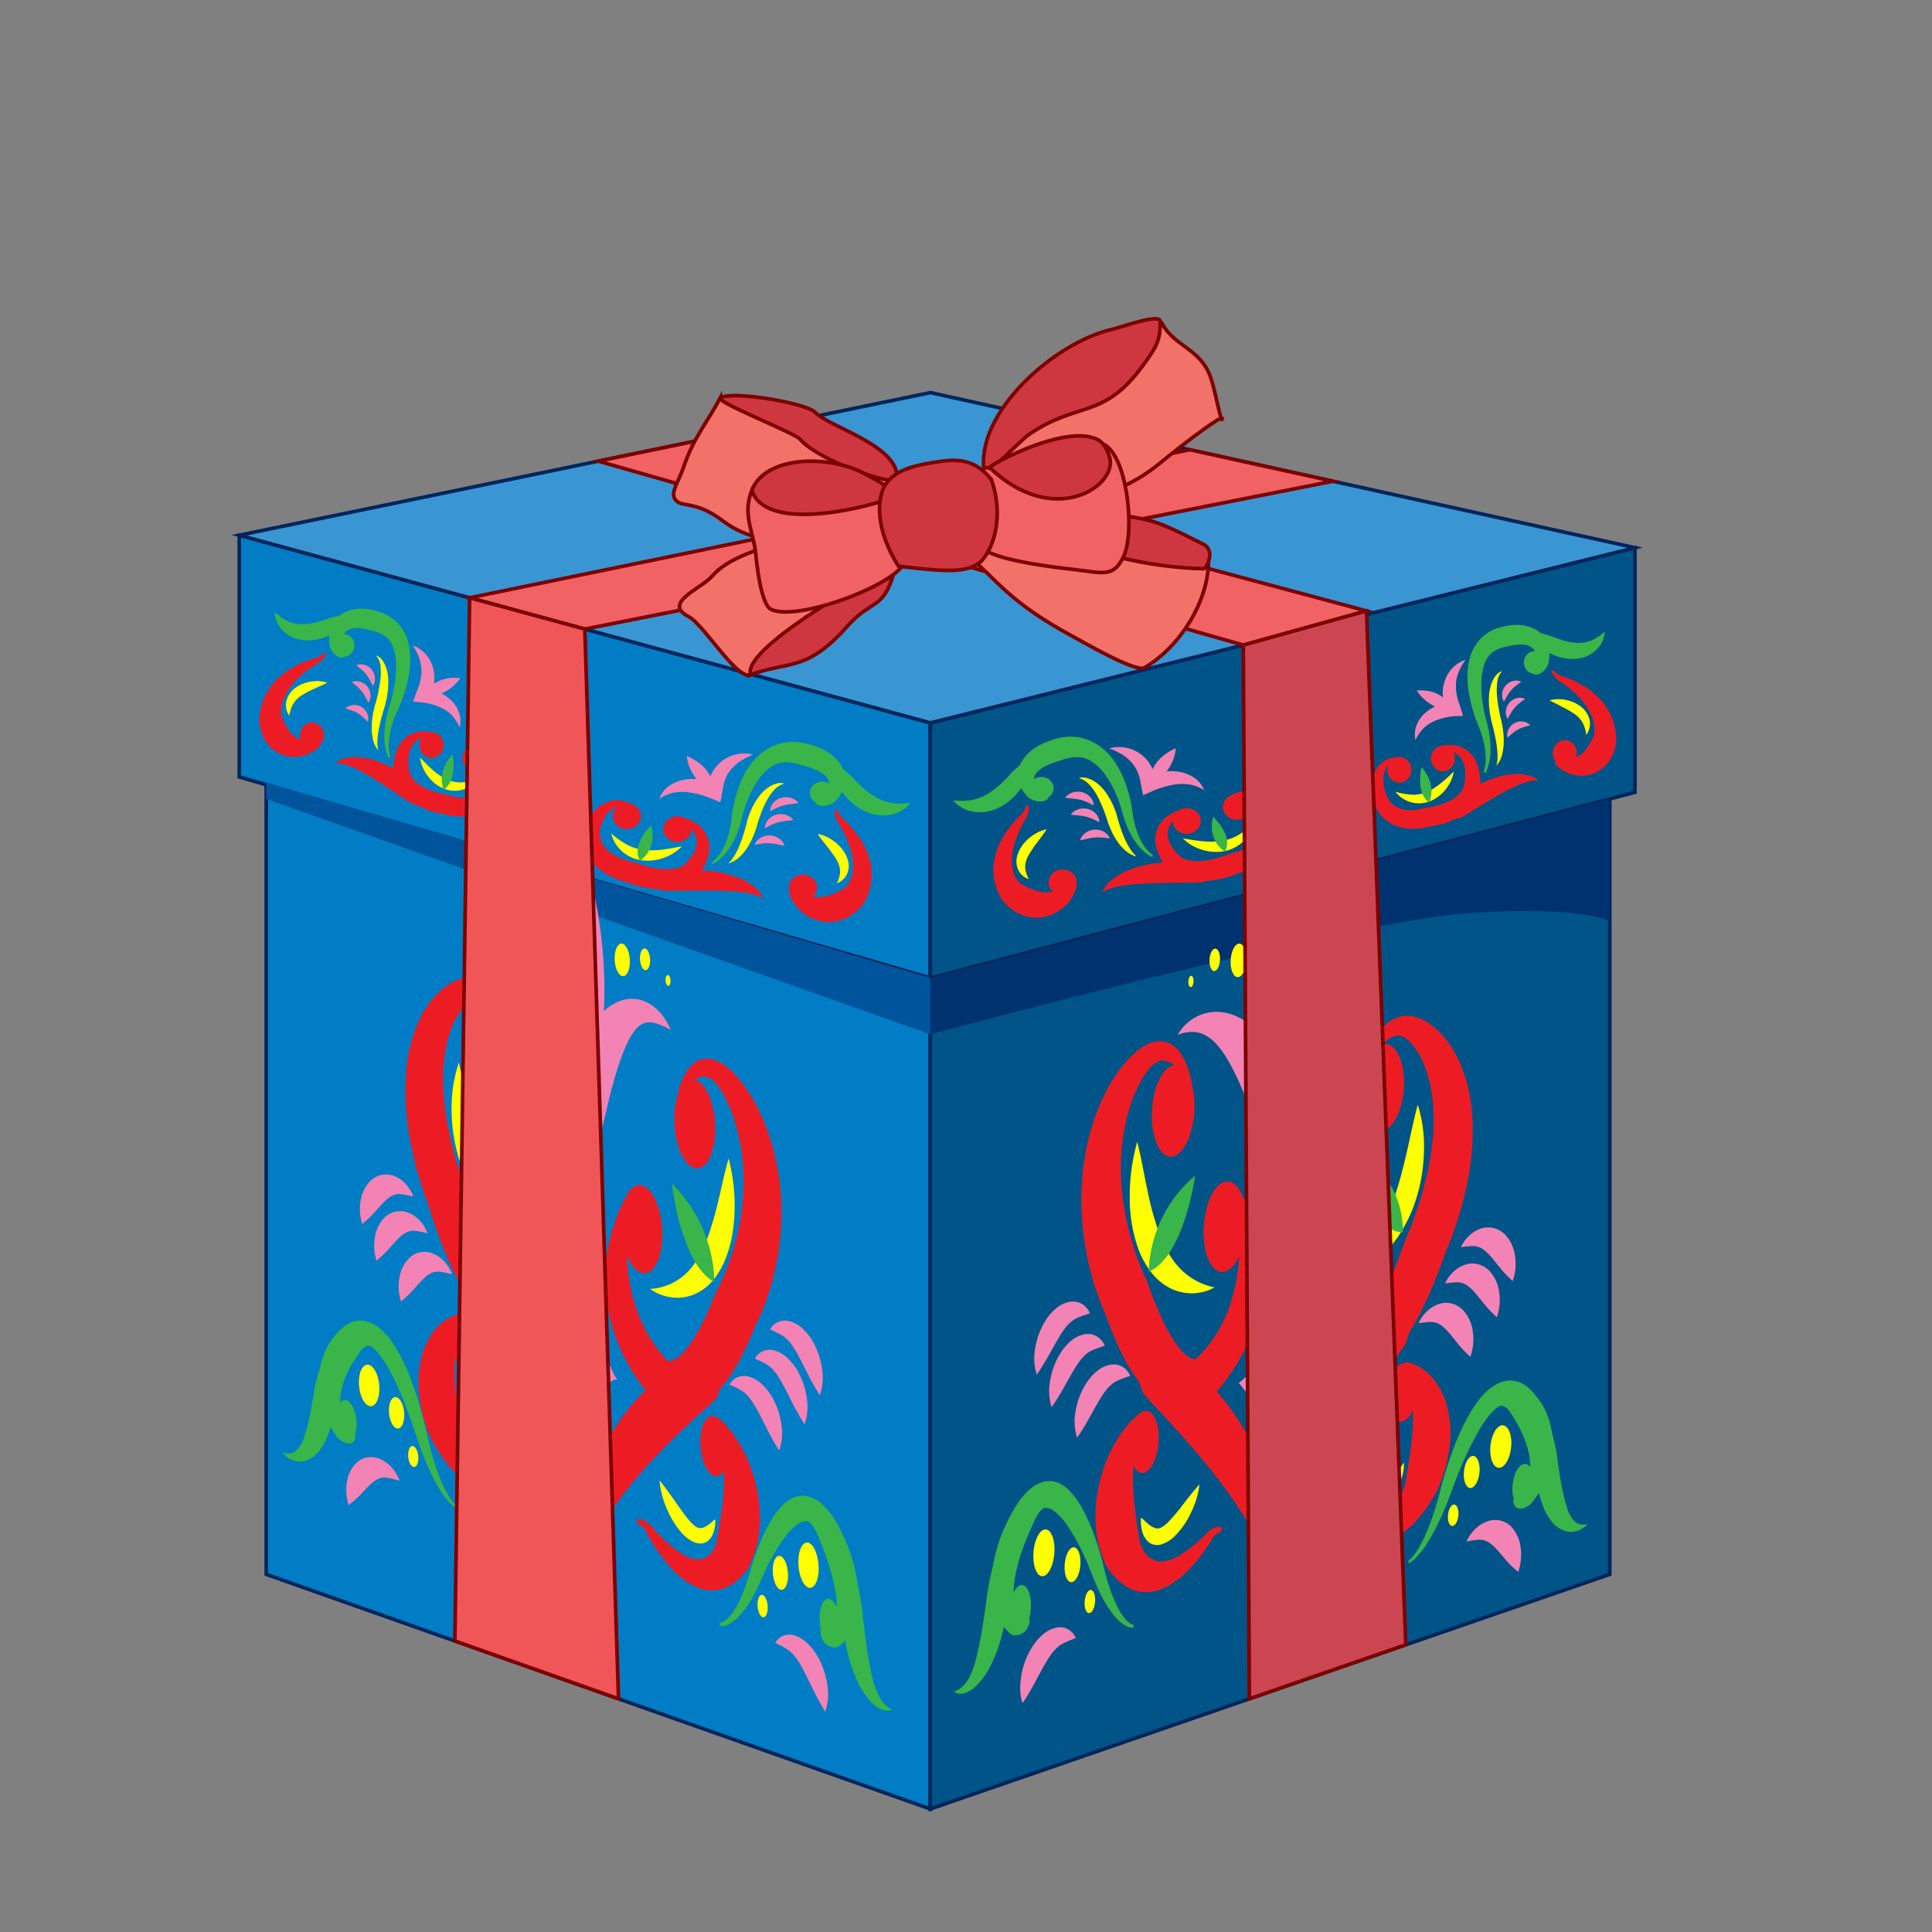 <svg id="ace5408a-23a4-4de5-80ff-9877a34f3b1f" data-name="Layer 1" xmlns="http://www.w3.org/2000/svg" viewBox="0 0 800 800"><rect x="0" y="0" width="800" height="800" fill="#808080" stroke="none"/><defs><style>.ea0c6e8b-1688-4fe5-a537-bd6136f2dd27{fill:#007dc5;}.a6588018-1ef9-4447-af48-77a45706be1e,.a6f793b2-fd1e-43c0-979f-b647c93fbfcb,.ea0c6e8b-1688-4fe5-a537-bd6136f2dd27{stroke:#00255b;}.a6588018-1ef9-4447-af48-77a45706be1e,.a6f793b2-fd1e-43c0-979f-b647c93fbfcb,.a95b451a-1d1e-4cb0-9f73-4628a21f846f,.ea0c6e8b-1688-4fe5-a537-bd6136f2dd27,.ea2b33c0-3a0c-4b67-97a7-0355e137f9a0,.ebcac0ff-7e61-4625-a853-03afc86b47bf,.f2293ddc-6db8-46f0-9246-a454a99f3f03,.fe9117de-4b37-40e6-b2a9-6516e22a2217,.ff793f22-446c-45ca-a62f-dd3826ea99df{stroke-miterlimit:10;stroke-width:1.5px;}.a6588018-1ef9-4447-af48-77a45706be1e{fill:#005488;}.a6f793b2-fd1e-43c0-979f-b647c93fbfcb{fill:#3a96d2;}.b0245cd7-1a9d-4b78-9dce-665e4578b3c9{fill:#003270;}.a1a97e15-3e47-43b9-b8a4-87c2a37b120a{fill:#00549c;}.fe9117de-4b37-40e6-b2a9-6516e22a2217,.ff793f22-446c-45ca-a62f-dd3826ea99df{fill:#f16265;}.a95b451a-1d1e-4cb0-9f73-4628a21f846f,.ea2b33c0-3a0c-4b67-97a7-0355e137f9a0,.ebcac0ff-7e61-4625-a853-03afc86b47bf,.f2293ddc-6db8-46f0-9246-a454a99f3f03,.fe9117de-4b37-40e6-b2a9-6516e22a2217,.ff793f22-446c-45ca-a62f-dd3826ea99df{stroke:#7d0000;}.ed230687-d186-4820-9c05-8d15bfd9f5ee{fill:#ed1c24;}.f022f40c-fc69-46af-8a1f-2825ea262200{fill:#f283b4;}.e2f65be8-4092-4d77-9e78-449db539f6e9{fill:#ff0;}.b1824dc1-5d17-48bb-b83c-78a06c4bb677{fill:#39b54a;}.ea2b33c0-3a0c-4b67-97a7-0355e137f9a0{fill:#f05658;}.f2293ddc-6db8-46f0-9246-a454a99f3f03{fill:#cc4651;}.a95b451a-1d1e-4cb0-9f73-4628a21f846f{fill:#f27169;}.a95b451a-1d1e-4cb0-9f73-4628a21f846f,.ebcac0ff-7e61-4625-a853-03afc86b47bf,.fe9117de-4b37-40e6-b2a9-6516e22a2217{fill-rule:evenodd;}.ebcac0ff-7e61-4625-a853-03afc86b47bf{fill:#cf3740;}</style></defs><title>Iconos premio-Azul</title><polygon class="ea0c6e8b-1688-4fe5-a537-bd6136f2dd27" points="110.24 324.01 110.24 651.9 385.24 749.05 385.24 404.97 110.24 324.01"/><polygon class="a6588018-1ef9-4447-af48-77a45706be1e" points="385.24 404.97 666.57 328.06 666.57 651.9 385.24 749.05 385.24 404.97"/><polygon class="ea0c6e8b-1688-4fe5-a537-bd6136f2dd27" points="99.08 321.7 385.24 404.97 385.24 299.32 99.08 221.63 99.08 321.7"/><path class="a6588018-1ef9-4447-af48-77a45706be1e" d="M385.24,299.32C388.35,298.41,677,226.8,677,226.8V328.06L385.24,405Z"/><polygon class="a6f793b2-fd1e-43c0-979f-b647c93fbfcb" points="99.08 221.63 385.24 162.58 677 226.8 385.24 299.32 99.08 221.63"/><path class="b0245cd7-1a9d-4b78-9dce-665e4578b3c9" d="M666.57,330.81,385.24,405v23.31s173.38-46.7,221.7-50.11,59.63,3.28,59.63,3.28Z"/><polygon class="a1a97e15-3e47-43b9-b8a4-87c2a37b120a" points="110.24 324.01 385.24 404.97 385.24 428.29 110.24 330.81 110.24 324.01"/><polygon class="ff793f22-446c-45ca-a62f-dd3826ea99df" points="242.16 260.48 551.89 199.26 492.61 186.21 194.46 247.53 242.16 260.48"/><polygon class="ff793f22-446c-45ca-a62f-dd3826ea99df" points="514.82 267.11 247.74 190.95 296.57 180.88 565.83 252.96 514.82 267.11"/><path class="ed230687-d186-4820-9c05-8d15bfd9f5ee" d="M577.53,434.36c4,4.66,5.05,15.56,2.3,24.39s-8.26,12.31-12.29,7.68-5-15.66-2.29-24.55S573.5,429.67,577.53,434.36Z"/><path class="ed230687-d186-4820-9c05-8d15bfd9f5ee" d="M527.53,654.08a27.15,27.15,0,0,1-1.31-6.37,54.61,54.61,0,0,1-.22-6.93c0-2.37.29-4.75.49-7.17.1-1.21.35-2.41.53-3.62s.38-2.43.59-3.66a136.6,136.6,0,0,1,9.25-28.7,188.71,188.71,0,0,1,14.37-26.45c2.75-4.11,5.61-8.11,8.51-12.06,3-3.8,6.08-7.55,9.19-11.21l-2,3.37c4.18-8.71,8.62-17.31,13.49-25.74,1.19-2.11,2.47-4.19,3.71-6.29s2.55-4.15,3.9-6.21,2.69-4.1,4.1-6.13l1.06-1.52.54-.75.27-.38.14-.19.07-.09,0-.05,0,0h0c.79.24-1.76-.55,1.78.53-.71.95-1.47,2-2.25,3,.13-1.17.31-2.38.48-3.5,3.53,1.08,1,.31,1.77.55h0v.08l0,.11,0,.22-.07.44-.14.88-.31,1.74q-.63,3.48-1.39,6.93c-.48,2.31-1.06,4.59-1.59,6.88s-1.14,4.57-1.78,6.84c-2.46,9.11-5.33,18.13-8.47,27.09l-.31.89L580.27,559q-3.78,5.63-7.7,11.07-1.85,2.8-3.72,5.59c-1.24,1.86-2.55,3.69-3.77,5.55s-2.4,3.76-3.62,5.63c-.61.94-1.22,1.87-1.84,2.8s-1.16,1.9-1.75,2.85c-1.17,1.9-2.34,3.8-3.55,5.69s-2.25,3.84-3.4,5.77c-4.51,7.73-8.9,15.61-12.86,23.84l-2.9,6.25-1.38,3.19c-.22.53-.48,1.08-.71,1.61l-.65,1.62A123,123,0,0,0,527.53,654.08Z"/><path class="ed230687-d186-4820-9c05-8d15bfd9f5ee" d="M545.54,489.74a159.13,159.13,0,0,0-2.18,18.13,100.12,100.12,0,0,0,.34,16.89,50.7,50.7,0,0,0,3.57,14.37,28.9,28.9,0,0,0,7.21,10.22c.79.6,1.53,1.26,2.36,1.8l1.26.78.62.4.72.37,1.44.75.36.19.06,0-.09-.06a.43.43,0,0,1-.11-.08c-.08-.06-.09-.08-.08-.1a2.52,2.52,0,0,1,.43-.26c.21-.13.52-.34.95-.67A15.9,15.9,0,0,0,564,551a37.57,37.57,0,0,0,3.9-5.32,78.35,78.35,0,0,0,3.85-7c.64-1.22,1.21-2.54,1.81-3.81s1.17-2.62,1.73-4c2.25-5.34,4.31-10.9,6.28-16.53l.22-.64.35-.78.3-.66.36-.84.73-1.77c.49-1.2,1-2.42,1.43-3.65.91-2.46,1.78-5,2.58-7.46a149.44,149.44,0,0,0,3.93-15c.49-2.48.95-5,1.26-7.43s.59-4.9.77-7.33a77.63,77.63,0,0,0-.39-14.11c-.1-1.16-.34-2.25-.5-3.4s-.47-2.2-.69-3.32l-.89-3.23-1-3.07a32.6,32.6,0,0,0-6.41-10.44,11.32,11.32,0,0,0-2-1.61c-.17-.12-.35-.17-.52-.27a2.36,2.36,0,0,0-.52-.23L580,429l-.53-.1a4.32,4.32,0,0,0-2.27.22,9.05,9.05,0,0,0-2.62,1.46,27.79,27.79,0,0,0-5.19,5.84c-1.67,2.29-3.1,4.84-4.62,7.42a56.25,56.25,0,0,1,2.32-8.57,31.29,31.29,0,0,1,4.46-8.52A17.69,17.69,0,0,1,575.4,423a12.7,12.7,0,0,1,4.94-2.16,12,12,0,0,1,4.85,0,17.34,17.34,0,0,1,4.07,1.44,20.86,20.86,0,0,1,3.42,2.16,30.5,30.5,0,0,1,3,2.56,37.82,37.82,0,0,1,5,6l.32.5.25.42.5.85,1,1.71c.62,1.18,1.18,2.4,1.76,3.62s1,2.51,1.51,3.8l.66,2a18.52,18.52,0,0,1,.6,2,74.45,74.45,0,0,1,2.52,17c.06,2.94.07,5.91-.12,8.89s-.5,6-.91,9a136.29,136.29,0,0,1-3.89,18c-.86,3-1.8,6-2.87,8.95-.53,1.49-1.08,3-1.67,4.49-.29.75-.61,1.51-.92,2.28l-.5,1.17-.6,1.34.57-1.41c-2.11,6.17-4.47,12.38-7.27,18.65-.71,1.57-1.44,3.15-2.2,4.72s-1.55,3.16-2.44,4.76a98.18,98.18,0,0,1-5.8,9.61,60.93,60.93,0,0,1-8,9.58,36.78,36.78,0,0,1-5.52,4.35,22.71,22.71,0,0,1-6.79,2.94,14.07,14.07,0,0,1-7.15-.07,10.81,10.81,0,0,1-1.78-.69c-.18-.09-.3-.15-.52-.28l-.29-.17-.13-.09-.4-.29L549,569.45l-.8-.58c-.27-.22-.54-.47-.8-.7l-1.58-1.44c-1-1-2-2.12-2.93-3.21a36.06,36.06,0,0,1-4.66-7.7,43.22,43.22,0,0,1-3-8.92,63.92,63.92,0,0,1-1.25-9.62,83.47,83.47,0,0,1,.25-9.87,95,95,0,0,1,1.44-9.81c.69-3.24,1.45-6.45,2.42-9.61A98.48,98.48,0,0,1,545.54,489.74Z"/><path class="ed230687-d186-4820-9c05-8d15bfd9f5ee" d="M582.11,564a15.37,15.37,0,0,1,5.64,2,21,21,0,0,1,4.67,3.72,28.49,28.49,0,0,1,6.34,11.11,42.77,42.77,0,0,1,1.8,14.33,56.11,56.11,0,0,1-2.89,15.37c-.4,1.28-.91,2.59-1.37,3.87l-.25.71c-.12.29-.21.49-.3.69-.18.41-.37.77-.55,1.14-.37.72-.75,1.42-1.13,2.1a66.61,66.61,0,0,1-5.19,7.78,40.21,40.21,0,0,1-6.64,6.85,25.26,25.26,0,0,1-7.84,4.3,17.85,17.85,0,0,1-7.3.82,18.18,18.18,0,0,1-6-1.63,29,29,0,0,1-9-6.72l-.28-.27s0-.12-.07-.18a1.5,1.5,0,0,0-.15-.23,3.57,3.57,0,0,0-.36-.43,2.85,2.85,0,0,0-.9-.64,3.47,3.47,0,0,0-2.51,0l-.33-1.64a8.76,8.76,0,0,1,1.86-1.1,6.08,6.08,0,0,1,2-.48,5.28,5.28,0,0,1,1.91.22,4.34,4.34,0,0,1,.86.36,2.5,2.5,0,0,1,.41.25,2.41,2.41,0,0,1,.44.36l-.28-.27a31.79,31.79,0,0,0,9.84,2.44,18.12,18.12,0,0,0,4.85-.35,13.89,13.89,0,0,0,4.28-1.7,15,15,0,0,0,3.39-2.88,21.31,21.31,0,0,0,2.74-4,22.24,22.24,0,0,0,1.9-4.84c.11-.41.2-.82.28-1.2,0-.19.07-.37.09-.52s0-.15,0-.14h0l-.06.17v0l0-.09,0-.18.53-2.86c.69-3.92,1.25-7.66,1.73-11.36a82,82,0,0,0,.77-11,64.47,64.47,0,0,0-4.06-22.29Z"/><path class="f022f40c-fc69-46af-8a1f-2825ea262200" d="M487.67,428.53A18.53,18.53,0,0,1,503,419a20,20,0,0,1,8.34,1.54,27.93,27.93,0,0,1,6.95,4.16,47.22,47.22,0,0,1,10.24,11.93,80.68,80.68,0,0,1,6.88,14.1L518.49,456l.28-1.26.27-1.13c.18-.74.36-1.48.56-2.21.4-1.46.8-2.9,1.25-4.34.9-2.88,1.9-5.74,3.06-8.58A77.82,77.82,0,0,1,533,421.86a41.19,41.19,0,0,1,6.89-7.43,20.68,20.68,0,0,1,9-4.56,12.75,12.75,0,0,1,4.52-.05,11,11,0,0,1,3.75,1.44,13.62,13.62,0,0,1,5,5.42,24.45,24.45,0,0,0-6.76.12,10.91,10.91,0,0,0-5.2,2.45,17.78,17.78,0,0,0-3.46,4.28,43.75,43.75,0,0,0-2.83,5.65,123,123,0,0,0-4.58,13.44c-.67,2.36-1.32,4.76-1.93,7.16-.3,1.2-.61,2.41-.89,3.61l-.42,1.78-.2.87-.16.74L529,488.42l-10.19-26.27c-1.69-4.39-3.38-8.72-5.2-12.85a93.75,93.75,0,0,0-5.92-11.59c-2.2-3.49-4.59-6.57-7.7-8.53a11.9,11.9,0,0,0-5.41-1.85A15,15,0,0,0,487.67,428.53Z"/><path class="f022f40c-fc69-46af-8a1f-2825ea262200" d="M529.28,373.77s10.35,37.11-.81,79.85C528.47,453.61,515.23,424,529.28,373.77Z"/><path class="e2f65be8-4092-4d77-9e78-449db539f6e9" d="M557.35,604.74a55.59,55.59,0,0,1,6.72,4.47,41.17,41.17,0,0,0,5.95,3.91,7.14,7.14,0,0,0,2.68.78,3.63,3.63,0,0,0,2.34-.69,13.65,13.65,0,0,0,3-3.06l.41-.5.38-.54c.27-.36.53-.73.81-1.1.53-.76,1.07-1.54,1.69-2.34a19,19,0,0,1-.11,2.7,19.79,19.79,0,0,1-.58,2.81c-.15.48-.3,1-.46,1.45s-.43,1-.66,1.48a12.45,12.45,0,0,1-.84,1.49,9.16,9.16,0,0,1-1.07,1.47c-.2.24-.39.49-.61.71l-.7.66a9.36,9.36,0,0,1-1.53,1.14,8.87,8.87,0,0,1-3.25,1.25,8.64,8.64,0,0,1-5.21-.78,15,15,0,0,1-6.22-6.24A21.3,21.3,0,0,1,557.35,604.74Z"/><path class="e2f65be8-4092-4d77-9e78-449db539f6e9" d="M553.34,527.84A51.48,51.48,0,0,0,568,514.26a67.61,67.61,0,0,0,8.85-17.09l.83-2.3.75-2.34c.57-1.55.92-3.17,1.43-4.75l1.27-4.85.59-2.46c.22-.82.42-1.65.59-2.47,1.56-6.63,2.83-13.42,4.76-20.59a59,59,0,0,1,2.55,19.91,72.37,72.37,0,0,1-1.15,10.78,70.69,70.69,0,0,1-3,11.1,62.15,62.15,0,0,1-5.29,10.9,47.1,47.1,0,0,1-7.72,9.55,34.3,34.3,0,0,1-9.47,6.46,22.5,22.5,0,0,1-4.92,1.58A13.41,13.41,0,0,1,553.34,527.84Z"/><path class="b1824dc1-5d17-48bb-b83c-78a06c4bb677" d="M562.69,479.55s3.57,30.64,18.21,30.7C580.89,510.26,582.11,487.93,562.69,479.55Z"/><path class="b1824dc1-5d17-48bb-b83c-78a06c4bb677" d="M583.23,646.23a7.46,7.46,0,0,0,1-.84,12.28,12.28,0,0,0,.95-1.07c.31-.38.61-.76.89-1.17s.57-.8.83-1.24a46.9,46.9,0,0,0,2.85-5.27A92,92,0,0,0,594,625.52c.32-.93.59-1.88.86-2.82l.82-2.82,1.5-5.75c1.1-4,2.34-7.87,3.74-11.8a115.93,115.93,0,0,1,4.87-11.78c1-2,2-3.93,3.17-5.89a46.25,46.25,0,0,1,4.12-5.88,23.63,23.63,0,0,1,6.12-5.35,14.39,14.39,0,0,1,4-1.56,10,10,0,0,1,3.87-.08,12.05,12.05,0,0,1,5.62,2.68,19.86,19.86,0,0,1,3.64,4l-.27-.38.47.56.4.5c.25.34.49.67.73,1,.47.68.89,1.39,1.31,2.11a29.94,29.94,0,0,1,2.09,4.63,34.63,34.63,0,0,1,1.94,10.9,36,36,0,0,1-2,12.48,38.87,38.87,0,0,1-6.43,11.64l-.41.56a7.78,7.78,0,0,1-.65.56l-.6.43a9.71,9.71,0,0,1-1.26.71,4.64,4.64,0,0,1-2.75.5,2.5,2.5,0,0,1-1.83-1.42,5.17,5.17,0,0,1-.46-2.11l1-.7a2.89,2.89,0,0,0,1.13.89,1.13,1.13,0,0,0,1-.06,4.35,4.35,0,0,0,.85-.76c.15-.17.3-.36.45-.56s.15-.2.21-.3.16-.24.12-.23L631,620a35.05,35.05,0,0,0,2.49-9.47,29.14,29.14,0,0,0-.37-8.45,36.24,36.24,0,0,0-2.45-7.64c-.53-1.22-1.1-2.42-1.71-3.58-.3-.59-.62-1.16-.94-1.72l-.9-1.52-.27-.38a23,23,0,0,0-2-3.14,6,6,0,0,0-2.07-1.74,2.2,2.2,0,0,0-.89-.22,2.25,2.25,0,0,0-1,.2,9.58,9.58,0,0,0-2.86,2.17,45.5,45.5,0,0,0-6.13,8.69c-1.88,3.33-3.64,6.85-5.27,10.45s-3.15,7.3-4.52,11L600,620.38l-1.17,2.91c-.39,1-.78,1.94-1.22,2.91a93.32,93.32,0,0,1-5.77,11.42c-.55.93-1.16,1.84-1.75,2.74s-1.26,1.78-2,2.62c-.33.43-.69.84-1.06,1.24s-.74.8-1.13,1.18a11,11,0,0,1-2.61,2Z"/><path class="b1824dc1-5d17-48bb-b83c-78a06c4bb677" d="M657.46,631a9.06,9.06,0,0,1-8.91,3.1,11.63,11.63,0,0,1-6.55-4.76,19.88,19.88,0,0,1-2.11-3.49c-.16-.3-.33-.61-.47-.92s-.25-.64-.37-1l-.72-2a31.76,31.76,0,0,1-1.15-4L636.7,616c-.14-.7-.22-1.43-.34-2.15-.2-1.45-.39-2.88-.55-4.37l-.2-4.16c-.12-2.77-.24-5.55-.3-8.36-.13-5.66-.18-11.26,0-17.42a23.81,23.81,0,0,1,4.4,6.34,46.56,46.56,0,0,1,2.9,7.43,66.55,66.55,0,0,1,1.86,8c.13.68.22,1.38.32,2.08l.14,1.06.12,1c.21,1.22.42,2.5.6,3.76a99.24,99.24,0,0,0,3,14.48c.2.52.33,1.12.54,1.63s.45,1,.65,1.48a3.52,3.52,0,0,0,.36.7c.13.21.27.43.39.66a6.1,6.1,0,0,0,.89,1.21l.24.31a3,3,0,0,0,.27.23c.18.15.37.3.56.48a4,4,0,0,0,.63.37,2.58,2.58,0,0,0,.7.31A5.87,5.87,0,0,0,657.46,631Z"/><path class="b1824dc1-5d17-48bb-b83c-78a06c4bb677" d="M627.89,609.2c-1.9,3.7-2.19,9.34-.64,12.58s4.36,2.83,6.26-.88,2.19-9.31.64-12.53S629.79,605.5,627.89,609.2Z"/><path class="ed230687-d186-4820-9c05-8d15bfd9f5ee" d="M577.48,567.58c2.71-4.6,6.42-4.32,8.28.6s1.18,12.61-1.53,17.22-6.42,4.4-8.28-.52S574.77,572.19,577.48,567.58Z"/><path class="ed230687-d186-4820-9c05-8d15bfd9f5ee" d="M554.7,488.65c4,4.63,5,15.64,2.29,24.64s-8.26,12.65-12.29,8.06-5.05-15.74-2.29-24.8S550.67,484,554.7,488.65Z"/><path class="f022f40c-fc69-46af-8a1f-2825ea262200" d="M619.83,545.41a41.72,41.72,0,0,1-5.54-5.82c-1.55-1.89-2.93-3.69-4.27-5.13a18.07,18.07,0,0,0-2-1.82,8.59,8.59,0,0,0-2.13-1.23,7.81,7.81,0,0,0-3.1-.43,38.39,38.39,0,0,0-4.41.49,15.17,15.17,0,0,1,3.52-4.92,12.72,12.72,0,0,1,5.29-3,9.61,9.61,0,0,1,5.59.16,10.27,10.27,0,0,1,4.14,2.71,16.12,16.12,0,0,1,3.85,8.55A22,22,0,0,1,619.83,545.41Z"/><path class="f022f40c-fc69-46af-8a1f-2825ea262200" d="M608.88,561.81a41.18,41.18,0,0,1-5.54-5.82c-1.55-1.89-2.93-3.7-4.27-5.13a17.13,17.13,0,0,0-2-1.82,8.59,8.59,0,0,0-2.13-1.23,7.84,7.84,0,0,0-3.1-.41,41.34,41.34,0,0,0-4.41.51,15.37,15.37,0,0,1,3.52-5,12.82,12.82,0,0,1,5.29-3.08,9.53,9.53,0,0,1,5.59.13A10.07,10.07,0,0,1,606,542.7a16.14,16.14,0,0,1,3.85,8.58A22.3,22.3,0,0,1,608.88,561.81Z"/><path class="f022f40c-fc69-46af-8a1f-2825ea262200" d="M628.68,650.92a37.77,37.77,0,0,1-5.54-5.45c-1.55-1.78-2.93-3.49-4.28-4.84a16.29,16.29,0,0,0-2-1.69,7.65,7.65,0,0,0-2.13-1.09,7.79,7.79,0,0,0-3.1-.24,40.33,40.33,0,0,0-4.41.75,16.51,16.51,0,0,1,3.52-5.11,13.72,13.72,0,0,1,5.3-3.34,9.67,9.67,0,0,1,5.59-.19,9.36,9.36,0,0,1,4.14,2.45,14.94,14.94,0,0,1,3.85,8.27A22.18,22.18,0,0,1,628.68,650.92Z"/><path class="f022f40c-fc69-46af-8a1f-2825ea262200" d="M626.39,530.45a41.76,41.76,0,0,1-5.54-5.83c-1.55-1.89-2.93-3.69-4.27-5.13a17.13,17.13,0,0,0-2-1.82,8.32,8.32,0,0,0-2.13-1.24,8,8,0,0,0-3.1-.45,39.94,39.94,0,0,0-4.41.46,15,15,0,0,1,3.52-4.88,12.63,12.63,0,0,1,5.29-3,9.68,9.68,0,0,1,5.59.19,10.21,10.21,0,0,1,4.14,2.73,16.12,16.12,0,0,1,3.85,8.54A21.57,21.57,0,0,1,626.39,530.45Z"/><path class="e2f65be8-4092-4d77-9e78-449db539f6e9" d="M625.83,597.54c0,4.79-2,9.32-4.38,10.13s-4.39-2.43-4.39-7.24,2-9.34,4.38-10.13S625.83,592.75,625.83,597.54Z"/><path class="e2f65be8-4092-4d77-9e78-449db539f6e9" d="M612.69,608.42c0,3.61-1.47,7-3.28,7.65s-3.29-1.83-3.29-5.46,1.47-7.05,3.28-7.65S612.68,604.8,612.69,608.42Z"/><path class="e2f65be8-4092-4d77-9e78-449db539f6e9" d="M516.14,397c0,3.81-1.47,7.2-3.28,7.58s-3.29-2.41-3.29-6.23,1.47-7.21,3.28-7.58S516.14,393.21,516.14,397Z"/><path class="e2f65be8-4092-4d77-9e78-449db539f6e9" d="M603.93,626.68c0,2.42-1,4.72-2.19,5.14s-2.19-1.21-2.2-3.64,1-4.73,2.19-5.14S603.93,624.26,603.93,626.68Z"/><path class="e2f65be8-4092-4d77-9e78-449db539f6e9" d="M505.19,397c0,2.55-1,4.82-2.19,5.08s-2.19-1.62-2.19-4.18,1-4.83,2.19-5.08S505.19,394.41,505.19,397Z"/><path class="e2f65be8-4092-4d77-9e78-449db539f6e9" d="M494.24,406.17c0,1.28-.49,2.43-1.09,2.55s-1.1-.81-1.1-2.1.49-2.43,1.09-2.55S494.24,404.89,494.24,406.17Z"/><path class="e2f65be8-4092-4d77-9e78-449db539f6e9" d="M538.05,397c0,3.76,1.47,6.5,3.29,6.12s3.28-3.74,3.28-7.49-1.47-6.49-3.29-6.12S538.05,393.28,538.05,397Z"/><path class="e2f65be8-4092-4d77-9e78-449db539f6e9" d="M549,392.5c0,2.49,1,4.31,2.19,4.06s2.19-2.48,2.19-5-1-4.3-2.19-4.06S549,390,549,392.5Z"/><path class="e2f65be8-4092-4d77-9e78-449db539f6e9" d="M560,397c0,1.24.49,2.14,1.1,2s1.09-1.24,1.09-2.47-.49-2.14-1.1-2S560,395.72,560,397Z"/><path class="ed230687-d186-4820-9c05-8d15bfd9f5ee" d="M481.22,444.87c-4.18,6.34-5.53,18.28-3,26.63s7.95,9.87,12.13,3.49,5.52-18.2,3-26.48S485.4,438.55,481.22,444.87Z"/><path class="ed230687-d186-4820-9c05-8d15bfd9f5ee" d="M525.34,649a69.79,69.79,0,0,0-4.56-11l-.62-1.28c-.23-.41-.47-.82-.68-1.24L518.16,633l-2.81-4.75a178,178,0,0,0-12.41-17.55c-4.28-5.69-9-10.93-13.66-16.35-2.42-2.62-4.86-5.23-7.22-8-2.51-2.56-5-5.2-7.39-8l-1.45-1.66-.25-.69c-2.91-8.1-5.53-16.45-7.73-25.19-.58-2.16-1.06-4.41-1.59-6.61s-1-4.48-1.39-6.79-.84-4.6-1.19-7l-.26-1.77-.12-.9-.06-.45,0-.22V527h0c.81-.66-1.81,1.46,1.81-1.49.13,1.15.27,2.4.37,3.63-.75-.7-1.5-1.46-2.18-2.16,3.62-2.94,1-.81,1.82-1.47h0l0,0,0,0,.07.07.13.14.26.28.53.56,1,1.15q2,2.29,4,4.69c1.3,1.57,2.51,3.22,3.75,4.83s2.42,3.28,3.56,5a228.74,228.74,0,0,1,12.86,20.8l-1.7-2.35c3,2.34,5.95,4.77,8.85,7.27,2.78,2.67,5.5,5.43,8.13,8.29a99.71,99.71,0,0,1,13.56,19.79,85.65,85.65,0,0,1,8.48,24.29c.22,1.1.34,2.27.52,3.4s.34,2.25.45,3.41l.23,3.53c0,.58.07,1.17.09,1.76v1.81a64.88,64.88,0,0,1-.38,7.31A43.07,43.07,0,0,1,525.34,649Z"/><path class="ed230687-d186-4820-9c05-8d15bfd9f5ee" d="M511.81,490.65a61.56,61.56,0,0,1,6.92,15.11,75.24,75.24,0,0,1,3.41,17.83,84.55,84.55,0,0,1,0,9.94,77.59,77.59,0,0,1-1.59,10.56,68.1,68.1,0,0,1-3.45,10.85c-.69,1.82-1.57,3.58-2.43,5.36-.43.89-.95,1.73-1.42,2.6s-1,1.75-1.5,2.56c-1.07,1.65-2.12,3.36-3.31,4.9l-1.76,2.37c-.57.7-1.16,1.38-1.74,2.06l-.87,1-.44.52c-.1.12-.45.49-.61.65l-.55.54a21.72,21.72,0,0,1-3.84,2.91,18.13,18.13,0,0,1-7.33,2.54,16.32,16.32,0,0,1-6.16-.48,20.29,20.29,0,0,1-4.79-2.1,29.83,29.83,0,0,1-7-6.11,68.55,68.55,0,0,1-9.4-14.92A146.17,146.17,0,0,1,457.32,543l.49,1.17-.53-1.13-.45-1c-.29-.66-.57-1.32-.83-2-.53-1.32-1-2.66-1.51-4-1-2.68-1.8-5.43-2.56-8.24a120.61,120.61,0,0,1-3.38-17.61,114.74,114.74,0,0,1-.63-19c.06-1.62.22-3.28.33-4.92s.37-3.31.62-5,.5-3.32.85-5l.5-2.49c.19-.83.4-1.66.59-2.49a97.59,97.59,0,0,1,3-9.82c.58-1.61,1.25-3.2,1.9-4.77l1.09-2.32.55-1.15c.2-.41.32-.7.6-1.25.86-1.65,1.69-3.07,2.59-4.53s1.86-2.84,2.86-4.22a43.37,43.37,0,0,1,7-7.66,22.83,22.83,0,0,1,4.44-3,12.24,12.24,0,0,1,5.07-1.4c.43,0,.85,0,1.27,0a9.4,9.4,0,0,1,1.2.21,9.89,9.89,0,0,1,2.2.78,14.09,14.09,0,0,1,1.84,1.24,16.53,16.53,0,0,1,1.5,1.52,22,22,0,0,1,3.87,7.26,47.18,47.18,0,0,1,2,8c-.72-1-1.39-2.07-2.11-3.06s-1.42-2-2.23-2.83a28,28,0,0,0-2.37-2.48l-1.27-1c-.42-.33-.88-.54-1.3-.82a12.52,12.52,0,0,0-1.32-.57c-.44-.12-.88-.19-1.29-.27a5.47,5.47,0,0,0-1.22.05c-.2.05-.39.05-.58.11l-.56.21a11.4,11.4,0,0,0-4.22,3.68,38.81,38.81,0,0,0-3.85,6.28c-.59,1.17-1.13,2.38-1.66,3.59s-1,2.49-1.42,3.6l-1.14,3.73c-.31,1.3-.7,2.56-1,3.85a73.91,73.91,0,0,0-1.37,7.72,95.63,95.63,0,0,0,1,30.27,119.32,119.32,0,0,0,3.55,14.23c.72,2.3,1.52,4.55,2.36,6.75.42,1.09.86,2.17,1.31,3.22l.68,1.54.34.73.28.58.3.62.19.54c1.78,5,3.67,9.93,5.74,14.51a68.2,68.2,0,0,0,6.87,12.19,20.61,20.61,0,0,0,3.84,4.08,9.34,9.34,0,0,0,1.77,1.11,7.34,7.34,0,0,0,1.26.41,2.57,2.57,0,0,1,.52.11s.05,0-.13.24l-.12.13-.2.22.37-.37.75-.75,1.51-1.49,1.3-1.43c.91-.92,1.67-2,2.5-3a54.73,54.73,0,0,0,7.74-14.06,73.08,73.08,0,0,0,4-16.63,113,113,0,0,0,.77-17.57A139.79,139.79,0,0,0,511.81,490.65Z"/><path class="ed230687-d186-4820-9c05-8d15bfd9f5ee" d="M473.91,585.49a85.29,85.29,0,0,0-4.78,25.85c-.05,1.93,0,3.82.1,5.68s.26,3.69.48,5.52c.41,3.64.86,7.32,1.45,11.1.17.9.3,1.82.45,2.74v0s0,.05,0,0,0-.08,0-.1,0,0,0,0v.09l0,.24.09.55c.07.38.16.77.26,1.15a13.15,13.15,0,0,0,1.79,4.13,10.43,10.43,0,0,0,2.66,2.78,7.3,7.3,0,0,0,3.29,1.31,10.12,10.12,0,0,0,4.15-.42,22.37,22.37,0,0,0,4.84-2.23,60.45,60.45,0,0,0,10.13-8.14l-.33.49a5,5,0,0,1,.48-.65l.44-.51a11,11,0,0,1,.92-.89,8.5,8.5,0,0,1,2-1.29,6,6,0,0,1,2-.57,5,5,0,0,1,1.76.14l-.49,1.9a5.51,5.51,0,0,0-1.37.51,4.86,4.86,0,0,0-1.17.85,6.36,6.36,0,0,0-.93,1.13c-.13.21-.26.41-.37.62s-.11.21-.15.31-.1.24-.06.2l-.33.49a70.51,70.51,0,0,1-9.77,12.32,37.44,37.44,0,0,1-6.36,5.1,22.3,22.3,0,0,1-7.44,3.08,15.53,15.53,0,0,1-7.42-.29,17.09,17.09,0,0,1-6.06-3.34,31.19,31.19,0,0,1-4.75-5c-.36-.47-.7-1-1-1.49-.17-.26-.34-.53-.5-.82l-.25-.46-.13-.26-.07-.16a.9.9,0,0,1-.07-.19l0-.1c-.42-1.08-.85-2.16-1.26-3.27a46.64,46.64,0,0,1-2.55-14.65c0-.67,0-1.33,0-2l.09-2c0-1.36.23-2.77.36-4.15a65.59,65.59,0,0,1,1.62-8.41,66.5,66.5,0,0,1,2.78-8.24,58.28,58.28,0,0,1,3.91-7.68,47.29,47.29,0,0,1,4.9-6.74,30.09,30.09,0,0,1,5.85-5.3Z"/><path class="e2f65be8-4092-4d77-9e78-449db539f6e9" d="M496.68,614.66a35.81,35.81,0,0,1-3.22,11.07,34.58,34.58,0,0,1-6.86,10.19,13.85,13.85,0,0,1-5.63,3.56,5.7,5.7,0,0,1-5.6-1.14,9.1,9.1,0,0,1-2.48-4.53,19,19,0,0,1-.43-2.63,21.66,21.66,0,0,1,0-2.79,19.14,19.14,0,0,1,1.61,1.45c.55.43,1,.93,1.52,1.31a7.93,7.93,0,0,0,2.92,1.65,3.14,3.14,0,0,0,2.39-.32,11.62,11.62,0,0,0,2.62-2,74.62,74.62,0,0,0,6.18-7.29C491.86,620.44,494.05,617.55,496.68,614.66Z"/><path class="e2f65be8-4092-4d77-9e78-449db539f6e9" d="M502.89,533.06A17,17,0,0,1,498,535a19.53,19.53,0,0,1-4.95.52,20,20,0,0,1-9.23-2.49,23.87,23.87,0,0,1-7.34-6.46,37.58,37.58,0,0,1-5-9.08,62.67,62.67,0,0,1-3.68-21.69,82.26,82.26,0,0,1,3.11-23c1.72,6.91,2.83,13.67,4.23,20.12a123.4,123.4,0,0,0,5,18.1c2.14,5.47,4.77,10.41,8.46,14.21A27.07,27.07,0,0,0,502.89,533.06Z"/><path class="b1824dc1-5d17-48bb-b83c-78a06c4bb677" d="M494.86,486.83s-4.46,33.43-19.19,39.76A54.15,54.15,0,0,1,494.86,486.83Z"/><path class="b1824dc1-5d17-48bb-b83c-78a06c4bb677" d="M469.23,674a5.51,5.51,0,0,1-2.55-.56,8.74,8.74,0,0,1-1.09-.58,10.13,10.13,0,0,1-1-.69,20.2,20.2,0,0,1-3.54-3.5,46.59,46.59,0,0,1-5.45-8.84c-.83-1.57-1.49-3.25-2.24-4.89l-2-5c-1.26-3.23-2.68-6.4-4.21-9.41a79.93,79.93,0,0,0-5-8.54,25.09,25.09,0,0,0-5.88-6.46,5.87,5.87,0,0,0-3-1.18,2.41,2.41,0,0,0-1.12.21,3.21,3.21,0,0,0-.85.58,10.56,10.56,0,0,0-.95,1.09,17.35,17.35,0,0,0-1.09,1.72,42.24,42.24,0,0,0-2.17,4.63l-.31.63s-.12.27-.19.43l-.26.57-.52,1.2c-.35.81-.68,1.64-1,2.47-.66,1.67-1.27,3.35-1.85,5A66,66,0,0,0,420.33,653a40.07,40.07,0,0,0-.56,4.92,32.1,32.1,0,0,0,.05,4.81,30.46,30.46,0,0,0,2.19,9.14l-.35-.34s.07.14.12.2a1.45,1.45,0,0,0,.21.22,2.54,2.54,0,0,0,.44.38,2.09,2.09,0,0,0,.82.39,1.17,1.17,0,0,0,1-.47,7.4,7.4,0,0,0,1.16-1.69l1,.1a8.53,8.53,0,0,1-.58,2.69,6.12,6.12,0,0,1-2.07,2.73,5,5,0,0,1-2.73,1,5.71,5.71,0,0,1-1.18,0,5.59,5.59,0,0,1-.56-.12,2.9,2.9,0,0,1-.6-.21l-.35-.35a19.79,19.79,0,0,1-6-8.78,33.82,33.82,0,0,1-1.77-12.72,56.86,56.86,0,0,1,2.22-13.71,65.05,65.05,0,0,1,2.29-6.64c.45-1.09.91-2.16,1.42-3.24.26-.54.52-1.07.79-1.61l.42-.82.52-.95-.31.63a45.87,45.87,0,0,1,4.13-7,30.83,30.83,0,0,1,2.85-3.43,20.37,20.37,0,0,1,3.66-3,12,12,0,0,1,4.21-1.68,10.07,10.07,0,0,1,3.85.07,12.34,12.34,0,0,1,5.45,3,32.85,32.85,0,0,1,6.57,9,75,75,0,0,1,4.42,10.13c1.26,3.49,2.38,7,3.36,10.74l1.34,5.37c.52,1.7.95,3.49,1.54,5.14a55.16,55.16,0,0,0,3.95,9.51,24.51,24.51,0,0,0,2.7,4,7.8,7.8,0,0,0,.79.83,7.29,7.29,0,0,0,.85.73,6.51,6.51,0,0,0,.92.59,3.53,3.53,0,0,0,.95.34Z"/><path class="b1824dc1-5d17-48bb-b83c-78a06c4bb677" d="M395,700.45a9.19,9.19,0,0,0,3.68-2.22,14,14,0,0,0,2.52-3.37,35.56,35.56,0,0,0,3-8.14,177.1,177.1,0,0,0,3.41-18.25c.13-.79.24-1.55.34-2.3l.33-2.23c.2-1.68.43-3.39.71-5.08.56-3.38,1.23-6.77,2.1-10.17a98.71,98.71,0,0,1,3.14-10.15,57.11,57.11,0,0,1,4.62-9.79c0,6.75-.25,13-.54,19.33-.14,3.16-.34,6.32-.54,9.47l-.32,4.71c-.09,1-.2,1.78-.3,2.68s-.22,1.76-.36,2.62A85.62,85.62,0,0,1,414.62,678a63.64,63.64,0,0,1-3.93,10.7,31.67,31.67,0,0,1-6.93,9.84,11.22,11.22,0,0,1-4.73,2.66A4.51,4.51,0,0,1,395,700.45Z"/><path class="b1824dc1-5d17-48bb-b83c-78a06c4bb677" d="M425.47,658c1.81,3.05,1.93,9.18.27,13.71s-4.47,5.74-6.29,2.69-1.93-9.22-.27-13.75S423.66,655,425.47,658Z"/><path class="ed230687-d186-4820-9c05-8d15bfd9f5ee" d="M477.47,585.87c-2.6-3.55-6.34-1.44-8.36,4.74s-1.55,14.09,1.05,17.63,6.34,1.36,8.36-4.82S480.06,589.41,477.47,585.87Z"/><path class="ed230687-d186-4820-9c05-8d15bfd9f5ee" d="M502.63,493.14c-4.18,6.4-5.52,18.25-3,26.43s8,9.52,12.14,3.08,5.52-18.16,3-26.28S506.81,486.77,502.63,493.14Z"/><path class="f022f40c-fc69-46af-8a1f-2825ea262200" d="M435.46,582.69a22.52,22.52,0,0,1-.63-10.93,30.88,30.88,0,0,1,4.34-11.56,21.08,21.08,0,0,1,4.51-5.12,12,12,0,0,1,5.77-2.65,8.33,8.33,0,0,1,2.7.09,7.66,7.66,0,0,1,2.25,1,7.91,7.91,0,0,1,3.05,3.72c-3.33,1.11-5.94,1.95-7.64,3.44a14.93,14.93,0,0,0-2.16,2.2,27.13,27.13,0,0,0-2,2.79c-1.38,2.15-2.83,4.79-4.44,7.67S437.87,579.26,435.46,582.69Z"/><path class="f022f40c-fc69-46af-8a1f-2825ea262200" d="M446,595.31a22.26,22.26,0,0,1-.63-10.87,30.85,30.85,0,0,1,4.34-11.54,21.54,21.54,0,0,1,4.51-5.14,12.15,12.15,0,0,1,5.77-2.69,8.65,8.65,0,0,1,2.7.06,7.37,7.37,0,0,1,2.25.93,7.77,7.77,0,0,1,3.05,3.67c-3.33,1.13-5.94,2-7.64,3.49a15,15,0,0,0-2.16,2.21,28.28,28.28,0,0,0-2,2.79c-1.38,2.15-2.83,4.8-4.44,7.67S448.42,591.88,446,595.31Z"/><path class="f022f40c-fc69-46af-8a1f-2825ea262200" d="M423.45,705.24c-1.22-3.34-1.19-7.1-.63-11a32.82,32.82,0,0,1,4.34-11.87,23,23,0,0,1,4.51-5.41,12.76,12.76,0,0,1,5.77-3,8.52,8.52,0,0,1,2.7-.07,6.88,6.88,0,0,1,2.25.83,7.29,7.29,0,0,1,3.05,3.57c-3.34,1.31-5.94,2.3-7.64,3.9a15.78,15.78,0,0,0-2.16,2.34,31.83,31.83,0,0,0-2,2.92c-1.38,2.24-2.83,5-4.44,8S425.85,701.66,423.45,705.24Z"/><path class="f022f40c-fc69-46af-8a1f-2825ea262200" d="M429.29,569.23a22.69,22.69,0,0,1-.63-11A30.65,30.65,0,0,1,433,546.71a20.81,20.81,0,0,1,4.51-5.1,11.89,11.89,0,0,1,5.77-2.61,8.31,8.31,0,0,1,2.7.11,7.66,7.66,0,0,1,5.3,4.73c-3.33,1.08-5.94,1.9-7.64,3.38a14.4,14.4,0,0,0-2.16,2.19,28.06,28.06,0,0,0-2,2.78c-1.38,2.14-2.83,4.79-4.44,7.66A107.27,107.27,0,0,1,429.29,569.23Z"/><path class="e2f65be8-4092-4d77-9e78-449db539f6e9" d="M427.89,643.82c-.14,5.35,1.7,9.3,4.11,8.83s4.49-5.17,4.64-10.49-1.7-9.27-4.11-8.83S428,638.48,427.89,643.82Z"/><path class="e2f65be8-4092-4d77-9e78-449db539f6e9" d="M440.82,648.55c-.11,4,1.27,6.92,3.09,6.57s3.37-3.87,3.48-7.84-1.27-6.91-3.09-6.56S440.93,644.56,440.82,648.55Z"/><path class="e2f65be8-4092-4d77-9e78-449db539f6e9" d="M449.11,663.61c-.07,2.65.85,4.59,2.06,4.34s2.25-2.59,2.32-5.23-.85-4.58-2.06-4.34S449.19,661,449.11,663.61Z"/><path class="f022f40c-fc69-46af-8a1f-2825ea262200" d="M526.05,509.26s2.21,54.21-13.13,63.33c0,0,13.16,14.38,13.16,32.66,0,0,6.56-29.41,13.14-31.4C539.22,573.85,528.26,568,526.05,509.26Z"/><path class="ed230687-d186-4820-9c05-8d15bfd9f5ee" d="M292.47,451.4c3.87,6.65,4.86,18.34,2.21,26.07s-7.94,8.5-11.81,1.82S278,461,280.66,453.36,288.6,444.76,292.47,451.4Z"/><path class="ed230687-d186-4820-9c05-8d15bfd9f5ee" d="M244.43,642.72a39,39,0,0,1-1.26-7.05,56.81,56.81,0,0,1-.21-6.87c0-2.31.28-4.43.47-6.66.1-1.11.34-2.12.5-3.19s.36-2.13.57-3.19a75.49,75.49,0,0,1,8.89-22.38,85.23,85.23,0,0,1,13.81-17.63c2.64-2.5,5.39-4.83,8.18-7.12,2.9-2.08,5.84-4.1,8.84-6l-1.9,2.28a199.82,199.82,0,0,1,13-18.6c1.14-1.51,2.38-2.93,3.56-4.4s2.45-2.88,3.75-4.26,2.58-2.77,3.94-4.11l1-1,.52-.49.26-.24.13-.12.07-.06,0,0,0,0h0c.76.68-1.69-1.52,1.71,1.51-.68.61-1.42,1.26-2.16,1.86.13-1.14.3-2.31.46-3.38,3.4,3,.94.85,1.7,1.53h0v.08l0,.1,0,.21-.07.42-.14.83-.3,1.64c-.41,2.18-.85,4.34-1.34,6.44s-1,4.18-1.53,6.26-1.1,4.1-1.71,6.09A237.79,237.79,0,0,1,297,578.21l-.3.73-1.6,1.56c-2.42,2.35-4.89,4.58-7.4,6.74q-1.79,1.74-3.58,3.44c-1.2,1.14-2.45,2.2-3.62,3.35s-2.3,2.35-3.48,3.48c-.58.57-1.17,1.14-1.77,1.7s-1.11,1.2-1.68,1.79c-1.13,1.19-2.25,2.38-3.41,3.53s-2.16,2.46-3.27,3.66a151.2,151.2,0,0,0-12.36,15.55l-2.79,4.3-1.33,2.24c-.21.38-.47.74-.68,1.13l-.63,1.16A63.33,63.33,0,0,0,244.43,642.72Z"/><path class="ed230687-d186-4820-9c05-8d15bfd9f5ee" d="M261.72,491.73a132.94,132.94,0,0,0-2.09,16.83,105.6,105.6,0,0,0,.33,16.88,74.38,74.38,0,0,0,3.43,16.17,61.67,61.67,0,0,0,6.94,14.21c.76,1,1.47,2.12,2.27,3.14l1.21,1.5.6.76.69.79,1.38,1.58.34.39.06.07-.09-.12-.11-.14c-.08-.11-.08-.13-.07-.15s.22,0,.41,0a8.61,8.61,0,0,0,.92-.12,6.81,6.81,0,0,0,1.53-.6,15.41,15.41,0,0,0,3.74-3.18,35.34,35.34,0,0,0,3.7-4.91c.61-.88,1.16-1.91,1.74-2.86s1.12-2,1.67-3.06c2.17-4.2,4.15-8.75,6-13.45l.22-.54.33-.61.28-.52.35-.67.7-1.43c.47-1,.93-2,1.37-3,.87-2,1.71-4.16,2.48-6.31a110.65,110.65,0,0,0,3.79-13.45c.47-2.32.9-4.67,1.2-7.06s.57-4.79.74-7.22a90.27,90.27,0,0,0-.38-14.85c-.1-1.26-.33-2.51-.48-3.77s-.45-2.51-.66-3.78l-.86-3.78-1-3.67A60.49,60.49,0,0,0,298.29,451a22.14,22.14,0,0,0-2-2.59c-.17-.2-.33-.34-.5-.51a4.25,4.25,0,0,0-.5-.47l-.5-.45-.51-.35a4.81,4.81,0,0,0-2.18-.82,5.75,5.75,0,0,0-2.52.29,13.93,13.93,0,0,0-5,3.56A49,49,0,0,0,280.2,455a41.21,41.21,0,0,1,2.23-7.59,18.11,18.11,0,0,1,4.28-6.62,9.18,9.18,0,0,1,3.69-2.08,8.91,8.91,0,0,1,4.75,0,14.67,14.67,0,0,1,4.66,2.21,27.89,27.89,0,0,1,3.91,3.34,39.09,39.09,0,0,1,3.29,3.8c1,1.31,1.95,2.67,2.86,4a74.24,74.24,0,0,1,4.83,8.64c.09.2.2.43.3.68l.24.56.48,1.13,1,2.27c.59,1.53,1.14,3.08,1.69,4.64s1,3.14,1.45,4.73l.64,2.39c.22.8.42,1.6.58,2.4a103.7,103.7,0,0,1,2.43,19.21c.06,3.14.07,6.28-.11,9.33s-.5,6-.89,9A107.48,107.48,0,0,1,318.76,534c-.82,2.67-1.73,5.28-2.76,7.82-.51,1.27-1,2.53-1.61,3.78-.28.63-.58,1.24-.89,1.87l-.48.95-.57,1.07.55-1.16a126.55,126.55,0,0,1-7,15.3c-.68,1.22-1.39,2.44-2.11,3.63s-1.49,2.37-2.34,3.5a43.08,43.08,0,0,1-5.57,6.5,24.93,24.93,0,0,1-7.7,5,17.11,17.11,0,0,1-5.3,1.16,16.43,16.43,0,0,1-6.53-1.05,21,21,0,0,1-6.87-4.29,23.44,23.44,0,0,1-1.71-1.73l-.5-.58-.28-.34-.12-.16-.39-.52-1.54-2.08-.77-1c-.26-.38-.52-.78-.77-1.16L262,568.17c-1-1.58-1.9-3.24-2.81-4.86a73.42,73.42,0,0,1-4.48-10.24,70.45,70.45,0,0,1-2.84-10.41,77.16,77.16,0,0,1-1.2-10.12,78.7,78.7,0,0,1,.24-9.53,76.28,76.28,0,0,1,1.38-8.86,72.62,72.62,0,0,1,2.33-8.18A54.82,54.82,0,0,1,261.72,491.73Z"/><path class="ed230687-d186-4820-9c05-8d15bfd9f5ee" d="M296.9,586.71a32.7,32.7,0,0,1,5.42,5.48,49.11,49.11,0,0,1,4.49,6.69,61,61,0,0,1,6.09,15.48,59.28,59.28,0,0,1,1.74,16.13,44.19,44.19,0,0,1-2.77,14.19c-.39,1.07-.88,2.1-1.31,3.14l-.24.57a5.45,5.45,0,0,1-.29.52c-.18.3-.35.57-.53.82-.35.51-.72,1-1.09,1.43a25.63,25.63,0,0,1-5,4.62,15.28,15.28,0,0,1-6.38,2.63,15.65,15.65,0,0,1-7.53-.83,24.7,24.7,0,0,1-7-4,40.39,40.39,0,0,1-5.73-5.58,77.13,77.13,0,0,1-8.66-12.59l-.27-.45s0-.14-.07-.22-.09-.21-.14-.32-.22-.44-.34-.66a7.1,7.1,0,0,0-.87-1.22A5.55,5.55,0,0,0,264,630.9l-.32-1.84a5,5,0,0,1,1.78.1,6.54,6.54,0,0,1,1.92.8,9.78,9.78,0,0,1,1.84,1.44,12.3,12.3,0,0,1,.83.92c.13.16.27.33.4.51a7.68,7.68,0,0,1,.43.64l-.27-.45a69.8,69.8,0,0,0,9.46,8.82c3.18,2.36,6.34,3.84,8.78,3.89a6.39,6.39,0,0,0,3.26-.72,8.31,8.31,0,0,0,2.64-2.26,11.19,11.19,0,0,0,1.82-3.73c.1-.35.19-.71.27-1,0-.17.07-.34.08-.48s0-.15,0-.15h0l-.06.14v0l0-.08,0-.16.51-2.6c.66-3.58,1.2-7.08,1.66-10.58a81,81,0,0,0,.74-10.86,94.51,94.51,0,0,0-3.92-25.41Z"/><path class="f022f40c-fc69-46af-8a1f-2825ea262200" d="M206.09,406.23c2.93-4.06,9-5,14.69-2.62a29.26,29.26,0,0,1,8,4.95,49.71,49.71,0,0,1,6.68,6.93,84.07,84.07,0,0,1,9.85,16A129.61,129.61,0,0,1,252,448.38l-16.22-2.55.27-1.09.26-1c.17-.64.34-1.26.54-1.88.38-1.23.77-2.45,1.21-3.63a67.63,67.63,0,0,1,2.94-6.95A42.23,42.23,0,0,1,249.66,419a21.44,21.44,0,0,1,6.63-4.35A14,14,0,0,1,265,414a15.1,15.1,0,0,1,4.35,1.88,18.89,18.89,0,0,1,3.61,3,25.44,25.44,0,0,1,4.8,7.61,28.58,28.58,0,0,0-6.5-2.83,7.49,7.49,0,0,0-5,.19,9,9,0,0,0-3.33,2.75,25,25,0,0,0-2.72,4.36,79.75,79.75,0,0,0-4.4,11.22c-.64,2-1.27,4.08-1.85,6.17-.28,1.05-.59,2.08-.85,3.13l-.4,1.56-.34,1.42-6.56,27.31-9.66-29.92c-1.63-5-3.25-9.95-5-14.73a145.75,145.75,0,0,0-5.69-13.7,46.63,46.63,0,0,0-7.4-11.41,19.41,19.41,0,0,0-5.2-4A15.7,15.7,0,0,0,206.09,406.23Z"/><path class="f022f40c-fc69-46af-8a1f-2825ea262200" d="M246.07,370.54s9.95,40.53-.76,77.49C245.31,448,232.58,413.55,246.07,370.54Z"/><path class="e2f65be8-4092-4d77-9e78-449db539f6e9" d="M273.1,613c2.45,3,4.47,5.89,6.46,8.71s3.87,5.56,5.72,7.74a15.17,15.17,0,0,0,2.58,2.51,3.49,3.49,0,0,0,2.25.8,5.43,5.43,0,0,0,2.9-1.19l.39-.25.37-.3c.26-.2.51-.41.78-.6.51-.44,1-.89,1.63-1.32a18.53,18.53,0,0,1-.11,2.7,13.85,13.85,0,0,1-.56,2.51c-.14.4-.29.79-.45,1.19s-.41.73-.63,1.09a4.75,4.75,0,0,1-.81,1,3.73,3.73,0,0,1-1,.81,5.6,5.6,0,0,1-.59.33l-.68.22a4.43,4.43,0,0,1-1.47.17,7.45,7.45,0,0,1-3.12-.83,16.47,16.47,0,0,1-5-4.16,37.57,37.57,0,0,1-6-10.26A36.19,36.19,0,0,1,273.1,613Z"/><path class="e2f65be8-4092-4d77-9e78-449db539f6e9" d="M269.23,533.71A23.53,23.53,0,0,0,283.35,528c3.69-3.18,6.34-7.64,8.51-12.68l.8-1.92.71-2c.55-1.29.88-2.76,1.37-4.12L296,503l.56-2.22c.21-.73.41-1.48.57-2.24,1.5-6,2.72-12.39,4.57-18.84a77.68,77.68,0,0,1,2.46,21.86,69.34,69.34,0,0,1-1.1,10.56,51.69,51.69,0,0,1-2.93,9.85c-.3.79-.71,1.51-1.07,2.26a20.57,20.57,0,0,1-1.18,2.17,30.39,30.39,0,0,1-2.82,3.93,20.47,20.47,0,0,1-7.42,5.56,18.23,18.23,0,0,1-9.1,1.36,19.08,19.08,0,0,1-4.73-1.1A17.23,17.23,0,0,1,269.23,533.71Z"/><path class="b1824dc1-5d17-48bb-b83c-78a06c4bb677" d="M278.21,490.14s3.43,32.78,17.51,40.72C295.72,530.86,296.89,508.58,278.21,490.14Z"/><path class="b1824dc1-5d17-48bb-b83c-78a06c4bb677" d="M298,672a4.28,4.28,0,0,0,1.84-.66,5.52,5.52,0,0,0,.85-.61,6.66,6.66,0,0,0,.8-.71,20.17,20.17,0,0,0,2.74-3.52,47.8,47.8,0,0,0,4.08-8.68c.6-1.53,1.08-3.17,1.62-4.75l1.44-5c1.06-3.41,2.25-6.68,3.6-9.89a63.31,63.31,0,0,1,4.68-9.22,36.31,36.31,0,0,1,3-4.19,18.77,18.77,0,0,1,4-3.6,10.3,10.3,0,0,1,5.89-1.82,10.57,10.57,0,0,1,3.85.87,14.58,14.58,0,0,1,3.73,2.36,28.17,28.17,0,0,1,5.41,6.47,52.51,52.51,0,0,1,3.51,6.69l-.26-.58.45.92.38.8.7,1.57c.45,1,.86,2.09,1.26,3.15a66.24,66.24,0,0,1,2,6.42,57.72,57.72,0,0,1,1.87,13.18,32.33,32.33,0,0,1-1.91,12.26,17.29,17.29,0,0,1-6.17,8.21l-.4.32a3.29,3.29,0,0,1-.63.15,5.48,5.48,0,0,1-.57.05,5.67,5.67,0,0,1-1.21-.11,5.42,5.42,0,0,1-2.65-1.37,6.74,6.74,0,0,1-1.76-2.78,8.78,8.78,0,0,1-.44-2.58l1-.05a8.18,8.18,0,0,0,1.08,1.73,1.57,1.57,0,0,0,1,.65,1.7,1.7,0,0,0,.82-.24,2.8,2.8,0,0,0,.43-.3l.2-.18c.05-.06.16-.15.11-.17l-.4.32a25.27,25.27,0,0,0,2.38-8.54,37.76,37.76,0,0,0-.35-9.38,72.27,72.27,0,0,0-2.35-9.87c-.51-1.66-1.06-3.33-1.64-5-.29-.83-.6-1.65-.9-2.46l-.87-2.22-.26-.58a49.38,49.38,0,0,0-1.92-4.66,15.62,15.62,0,0,0-2-3.2,4.36,4.36,0,0,0-.85-.8,2.51,2.51,0,0,0-.94-.42,4.4,4.4,0,0,0-2.75.48,18.76,18.76,0,0,0-5.89,5.28,65.61,65.61,0,0,0-5.07,7.6,92.73,92.73,0,0,0-4.35,8.56l-2.05,4.6c-.76,1.5-1.46,3-2.29,4.48a40,40,0,0,1-5.55,8c-.53.59-1.11,1.12-1.68,1.65a16.8,16.8,0,0,1-1.88,1.38,6.75,6.75,0,0,1-1,.56,6,6,0,0,1-1.08.44,5.09,5.09,0,0,1-2.51.25Z"/><path class="b1824dc1-5d17-48bb-b83c-78a06c4bb677" d="M369.37,707.84c-2.21,1.44-5.92-.16-8.57-3a32.94,32.94,0,0,1-6.3-9.88,49.87,49.87,0,0,1-2-5.29c-.15-.44-.31-.89-.45-1.33s-.24-.87-.36-1.31l-.7-2.62c-.51-1.77-.74-3.45-1.1-5.18l-.46-2.58c-.13-.86-.22-1.71-.32-2.56-.2-1.71-.38-3.39-.53-5.12l-.19-4.65c-.11-3.08-.24-6.17-.29-9.26-.12-6.21-.17-12.32,0-18.89a58.29,58.29,0,0,1,4.23,9.76,97.86,97.86,0,0,1,2.79,10c.76,3.34,1.33,6.67,1.79,10,.12.83.21,1.66.31,2.49l.13,1.25.12,1.19c.21,1.48.41,3,.58,4.53a175,175,0,0,0,2.87,18,37.59,37.59,0,0,0,2.73,8.26l.23.5c.08.16.17.29.26.45s.36.6.54.93a10.45,10.45,0,0,0,.61.87,7.17,7.17,0,0,0,.67.85A9.31,9.31,0,0,0,369.37,707.84Z"/><path class="b1824dc1-5d17-48bb-b83c-78a06c4bb677" d="M340.93,663.36c-1.83,2.69-2.1,8.54-.61,13.09s4.19,6.06,6,3.38,2.1-8.57.61-13.12S342.76,660.66,340.93,663.36Z"/><path class="ed230687-d186-4820-9c05-8d15bfd9f5ee" d="M292.45,587.64c2.61-3.09,6.17-.6,8,5.59S301.55,607,299,610s-6.17.53-8-5.65S289.84,590.73,292.45,587.64Z"/><path class="ed230687-d186-4820-9c05-8d15bfd9f5ee" d="M270.53,495.26c3.87,6.68,4.86,18.28,2.21,25.85s-7.94,8.21-11.82,1.49-4.86-18.19-2.21-25.71S266.66,488.6,270.53,495.26Z"/><path class="f022f40c-fc69-46af-8a1f-2825ea262200" d="M333.16,589.88a104.29,104.29,0,0,1-5.33-9.5c-1.49-2.92-2.82-5.63-4.11-7.94-.65-1.14-1.28-2.16-1.91-3.07a19.64,19.64,0,0,0-2-2.53,13.1,13.1,0,0,0-3-2.24c-1.22-.76-2.6-1.24-4.24-2a6.81,6.81,0,0,1,3.39-3.13,7.44,7.44,0,0,1,5.09-.16,13.64,13.64,0,0,1,5.37,3.36,23.06,23.06,0,0,1,4,5.27,32.12,32.12,0,0,1,3.71,11.37A22.47,22.47,0,0,1,333.16,589.88Z"/><path class="f022f40c-fc69-46af-8a1f-2825ea262200" d="M322.64,600.64a104.22,104.22,0,0,1-5.33-9.49c-1.49-2.92-2.82-5.63-4.11-7.93-.65-1.14-1.28-2.16-1.91-3.07a19.64,19.64,0,0,0-2-2.53,13.42,13.42,0,0,0-3-2.25c-1.22-.76-2.6-1.26-4.24-2a6.78,6.78,0,0,1,3.39-3.09,7.46,7.46,0,0,1,5.09-.12,13.84,13.84,0,0,1,5.37,3.39,23.28,23.28,0,0,1,4,5.27,31.87,31.87,0,0,1,3.7,11.34A22.06,22.06,0,0,1,322.64,600.64Z"/><path class="f022f40c-fc69-46af-8a1f-2825ea262200" d="M341.7,708.78a110.65,110.65,0,0,1-5.33-9.82c-1.49-3-2.82-5.8-4.11-8.19-.65-1.18-1.28-2.24-1.91-3.19a20.63,20.63,0,0,0-2.05-2.65,13.76,13.76,0,0,0-3-2.4c-1.22-.83-2.6-1.38-4.24-2.26a6.31,6.31,0,0,1,3.39-3,7.39,7.39,0,0,1,5.09.11,14.75,14.75,0,0,1,5.38,3.66,25,25,0,0,1,4,5.5,33.66,33.66,0,0,1,3.71,11.61A22.31,22.31,0,0,1,341.7,708.78Z"/><path class="f022f40c-fc69-46af-8a1f-2825ea262200" d="M339.47,577.77a102.9,102.9,0,0,1-5.33-9.49c-1.49-2.92-2.82-5.63-4.11-7.93-.65-1.14-1.28-2.16-1.91-3.07a18.89,18.89,0,0,0-2-2.52,12.78,12.78,0,0,0-3-2.22,45.33,45.33,0,0,0-4.24-2,6.88,6.88,0,0,1,3.39-3.16,7.42,7.42,0,0,1,5.09-.2,13.45,13.45,0,0,1,5.37,3.33,22.79,22.79,0,0,1,4,5.26,32.12,32.12,0,0,1,3.71,11.37A22.61,22.61,0,0,1,339.47,577.77Z"/><path class="e2f65be8-4092-4d77-9e78-449db539f6e9" d="M339,649.45c0,5.14-1.88,8.69-4.21,7.94s-4.22-5.52-4.22-10.63,1.88-8.67,4.21-7.94S338.94,644.31,339,649.45Z"/><path class="e2f65be8-4092-4d77-9e78-449db539f6e9" d="M326.31,652.34c0,3.83-1.41,6.47-3.16,5.9s-3.16-4.13-3.17-8,1.41-6.46,3.16-5.9S326.3,648.51,326.31,652.34Z"/><path class="e2f65be8-4092-4d77-9e78-449db539f6e9" d="M233.45,387.94c0,3.66-1.41,6.34-3.16,6s-3.16-3.63-3.16-7.28,1.41-6.32,3.16-6S233.45,384.27,233.45,387.94Z"/><path class="e2f65be8-4092-4d77-9e78-449db539f6e9" d="M317.89,665.74c0,2.54-.94,4.29-2.1,3.9s-2.11-2.76-2.11-5.3.94-4.29,2.1-3.9S317.89,663.19,317.89,665.74Z"/><path class="e2f65be8-4092-4d77-9e78-449db539f6e9" d="M222.92,383.54c0,2.43-.94,4.2-2.1,4s-2.11-2.41-2.11-4.83.94-4.2,2.1-4S222.92,381.11,222.92,383.54Z"/><path class="e2f65be8-4092-4d77-9e78-449db539f6e9" d="M212.4,387.92c0,1.21-.47,2.09-1.05,2s-1-1.2-1-2.41.47-2.09,1-2S212.4,386.71,212.4,387.92Z"/><path class="e2f65be8-4092-4d77-9e78-449db539f6e9" d="M254.51,396.8c0,3.7,1.42,7,3.16,7.38s3.16-2.33,3.15-6.05-1.42-7-3.16-7.38S254.51,393.09,254.51,396.8Z"/><path class="e2f65be8-4092-4d77-9e78-449db539f6e9" d="M265,396.77c0,2.48,1,4.69,2.11,4.94s2.1-1.57,2.1-4-.95-4.7-2.11-4.94S265,394.29,265,396.77Z"/><path class="e2f65be8-4092-4d77-9e78-449db539f6e9" d="M275.57,405.75c0,1.25.47,2.36,1.05,2.48s1.05-.79,1.05-2-.47-2.36-1.05-2.48S275.57,404.5,275.57,405.75Z"/><path class="ed230687-d186-4820-9c05-8d15bfd9f5ee" d="M199.89,418.74c-4,4.08-5.31,14.54-2.89,23.4s7.65,12.84,11.67,8.8,5.31-14.61,2.88-23.53S203.9,414.64,199.89,418.74Z"/><path class="ed230687-d186-4820-9c05-8d15bfd9f5ee" d="M242.32,636.4a125,125,0,0,0-4.39-13.6l-.6-1.63c-.23-.54-.45-1.09-.66-1.63l-1.27-3.21L232.7,610c-3.65-8.33-7.73-16.38-11.93-24.3s-8.69-15.64-13.14-23.4c-2.33-3.83-4.67-7.65-6.94-11.52s-4.79-7.6-7.11-11.48L192.19,537l-.24-.78c-2.79-9-5.32-18.1-7.43-27.25-.55-2.28-1-4.58-1.53-6.87s-.94-4.59-1.34-6.9-.81-4.62-1.15-6.95l-.25-1.74-.11-.88-.06-.44,0-.22v-.19h0c.78-.2-1.74.44,1.74-.46.13,1.12.26,2.33.36,3.5-.72-1-1.44-2.07-2.1-3.05,3.48-.9,1-.24,1.75-.44h0l0,0,0,.05.06.1.13.19.25.39.51.77,1,1.56q2,3.12,3.8,6.28c1.25,2.1,2.41,4.23,3.61,6.35s2.33,4.26,3.42,6.41c4.49,8.6,8.56,17.33,12.37,26.16l-1.63-3.12q4.34,5.73,8.51,11.65,4,6.09,7.82,12.38a197.6,197.6,0,0,1,13,26.76,140.86,140.86,0,0,1,8.16,28.62c.21,1.2.33,2.42.5,3.62s.33,2.4.43,3.59l.22,3.58c0,.59.06,1.18.09,1.77v1.76a55,55,0,0,1-.37,6.86A27,27,0,0,1,242.32,636.4Z"/><path class="ed230687-d186-4820-9c05-8d15bfd9f5ee" d="M229.3,476a100.49,100.49,0,0,1,6.65,18c.86,3.1,1.52,6.23,2.11,9.41s.92,6.36,1.16,9.58a83.44,83.44,0,0,1,0,9.62,58.55,58.55,0,0,1-1.52,9.36,39.51,39.51,0,0,1-3.31,8.59,32.71,32.71,0,0,1-2.33,3.82c-.41.62-.91,1.14-1.37,1.71a18.69,18.69,0,0,1-1.44,1.62,29.24,29.24,0,0,1-3.18,2.84l-1.69,1.28c-.55.35-1.11.66-1.67,1l-.84.49-.42.24c-.1.06-.44.21-.59.27l-.53.2a11.06,11.06,0,0,1-3.69.59,16.45,16.45,0,0,1-7-1.74,26.91,26.91,0,0,1-5.92-3.91,44.58,44.58,0,0,1-4.6-4.63,67.44,67.44,0,0,1-6.79-9.51,129.48,129.48,0,0,1-9-18.73c-2.45-6.15-4.49-12.25-6.32-18.3l.47,1.31-.51-1.3-.43-1.14c-.28-.75-.55-1.49-.8-2.22-.51-1.47-1-2.93-1.45-4.38-.92-2.91-1.74-5.81-2.46-8.72a133.4,133.4,0,0,1-3.23-17.5c-.19-1.46-.29-2.92-.44-4.38s-.23-2.92-.26-4.37-.08-2.9-.05-4.34.06-2.88.13-4.32a69.62,69.62,0,0,1,2.79-16.59,56.45,56.45,0,0,1,2.91-7.55c.56-1.2,1.2-2.35,1.83-3.5l1-1.64.53-.81c.19-.29.31-.5.58-.87a37.11,37.11,0,0,1,2.49-3,31.17,31.17,0,0,1,2.75-2.64,22.11,22.11,0,0,1,6.7-4.11,13.8,13.8,0,0,1,4.27-.89,11.58,11.58,0,0,1,4.88.81l1.22.54c.4.2.78.46,1.16.7a17,17,0,0,1,2.12,1.65,22.57,22.57,0,0,1,1.76,1.93c.49.69,1,1.35,1.45,2.06a34.09,34.09,0,0,1,3.72,8.47,60.23,60.23,0,0,1,1.89,8.4c-.7-1.28-1.34-2.56-2-3.8s-1.37-2.47-2.14-3.62-1.51-2.27-2.28-3.34L204.31,417c-.4-.49-.84-.88-1.25-1.32s-.86-.73-1.27-1.09-.85-.55-1.24-.8a6.3,6.3,0,0,0-1.18-.47c-.19,0-.37-.12-.55-.14l-.54,0a6.28,6.28,0,0,0-4.06,1.61,19.52,19.52,0,0,0-3.7,4.14c-.56.82-1.08,1.71-1.6,2.59a26.27,26.27,0,0,0-1.36,2.7l-1.09,2.93c-.3,1.05-.68,2-.95,3.09a52,52,0,0,0-1.32,6.46c-1.36,8.78-.7,18.42,1,28.19.88,4.9,2.05,9.84,3.44,14.77.69,2.47,1.46,4.93,2.27,7.37.41,1.22.83,2.43,1.26,3.62l.65,1.76.32.84.27.68.29.72.18.6c1.72,5.56,3.53,11.07,5.52,16.39a123.73,123.73,0,0,0,6.61,15,44.08,44.08,0,0,0,3.68,5.91,22.85,22.85,0,0,0,1.71,2,14.78,14.78,0,0,0,1.22,1.07,5.53,5.53,0,0,1,.5.39s0,.06-.12.16l-.11.06-.19.1.36-.15.72-.3,1.45-.59,1.25-.64a19,19,0,0,0,2.4-1.46,23.79,23.79,0,0,0,7.44-9.22,46.67,46.67,0,0,0,3.84-13.81,99.08,99.08,0,0,0,.73-16.46A170.1,170.1,0,0,0,229.3,476Z"/><path class="ed230687-d186-4820-9c05-8d15bfd9f5ee" d="M192.86,545.4a54,54,0,0,0-4.6,21.1c0,1.75,0,3.53.1,5.28s.25,3.54.47,5.35c.4,3.59.83,7.24,1.4,11.06.16.92.29,1.85.43,2.79,0,0,0,.09,0,0s0-.09,0-.11,0,0,0,0V591l0,.24.09.56c.07.39.15.8.25,1.22a23.47,23.47,0,0,0,1.72,4.89,24.14,24.14,0,0,0,2.56,4.18,17.29,17.29,0,0,0,3.16,3.23,14.35,14.35,0,0,0,4,2.16,17.5,17.5,0,0,0,4.65.9,28.52,28.52,0,0,0,9.74-1.42l-.32.26a2.28,2.28,0,0,1,.46-.32l.42-.21a4.48,4.48,0,0,1,.88-.27,5.05,5.05,0,0,1,1.9,0,6.25,6.25,0,0,1,1.91.68,9.19,9.19,0,0,1,1.69,1.22l-.47,1.5a5.07,5.07,0,0,0-1.31-.36,2.56,2.56,0,0,0-1.12.09,2.31,2.31,0,0,0-.89.5,3,3,0,0,0-.35.36,2.43,2.43,0,0,0-.14.2c0,.06-.1.16-.06.15l-.32.26a25.68,25.68,0,0,1-9.39,5.54,17.85,17.85,0,0,1-6.11.79,19.28,19.28,0,0,1-7.16-1.79,27.57,27.57,0,0,1-7.14-4.88,41.71,41.71,0,0,1-5.82-6.8,73.67,73.67,0,0,1-4.57-7.48c-.34-.65-.68-1.31-1-2l-.48-1.05-.24-.57-.13-.32-.07-.19a2,2,0,0,1-.07-.21l0-.11c-.4-1.23-.82-2.48-1.21-3.72a55,55,0,0,1-2.45-14.78,41.13,41.13,0,0,1,2-13.86,30.84,30.84,0,0,1,2.67-5.91,24.27,24.27,0,0,1,3.76-4.8,19.18,19.18,0,0,1,4.71-3.44,14.15,14.15,0,0,1,5.62-1.63Z"/><path class="e2f65be8-4092-4d77-9e78-449db539f6e9" d="M214.76,585.71a19.3,19.3,0,0,1-3.09,8.51,12.88,12.88,0,0,1-6.6,5.39,8.38,8.38,0,0,1-5.41-.11,11.26,11.26,0,0,1-5.38-4.45,17.26,17.26,0,0,1-2.39-5.67,21.49,21.49,0,0,1-.41-2.68,22,22,0,0,1,0-2.57c.57.78,1.07,1.54,1.54,2.29s1,1.46,1.46,2.11a19.49,19.49,0,0,0,2.8,3.28,4.2,4.2,0,0,0,2.3,1.15,5.91,5.91,0,0,0,2.51-.3,28.57,28.57,0,0,0,5.94-3.1A63.63,63.63,0,0,1,214.76,585.71Z"/><path class="e2f65be8-4092-4d77-9e78-449db539f6e9" d="M220.73,511.91a13.82,13.82,0,0,1-4.7-.75,25.31,25.31,0,0,1-4.76-2.08A37.28,37.28,0,0,1,202.4,502a49.67,49.67,0,0,1-7.05-9.72c-1-1.75-1.87-3.55-2.67-5.36-.41-.91-.78-1.82-1.11-2.74s-.71-1.83-1-2.75A71,71,0,0,1,187,459.71,59,59,0,0,1,190,440c1.66,7.15,2.72,13.89,4.07,20.51a164.15,164.15,0,0,0,4.84,19.19,75.14,75.14,0,0,0,8.13,17.47A56.6,56.6,0,0,0,220.73,511.91Z"/><path class="b1824dc1-5d17-48bb-b83c-78a06c4bb677" d="M213,464.18s-4.28,29.26-18.44,27.75C194.55,491.92,194,470.17,213,464.18Z"/><path class="b1824dc1-5d17-48bb-b83c-78a06c4bb677" d="M188.37,624.14a11.77,11.77,0,0,1-2.45-2.13,26.78,26.78,0,0,1-2-2.49,49.06,49.06,0,0,1-3.4-5.41,96.39,96.39,0,0,1-5.24-11.4c-.8-1.92-1.43-3.85-2.15-5.79l-1.91-5.73c-1.22-3.67-2.58-7.37-4-11s-3.06-7.16-4.76-10.55a53,53,0,0,0-5.66-9.14,13,13,0,0,0-2.9-2.77,2.89,2.89,0,0,0-1.08-.45,1.74,1.74,0,0,0-.82,0,3.67,3.67,0,0,0-.91.43,6.74,6.74,0,0,0-1.05.9,16.19,16.19,0,0,0-2.09,2.85l-.3.38a2.38,2.38,0,0,1-.18.27l-.25.36-.5.76c-.34.51-.66,1.05-1,1.59-.64,1.08-1.22,2.21-1.77,3.35a31.84,31.84,0,0,0-2.53,7.28,25.61,25.61,0,0,0-.54,4,27.39,27.39,0,0,0,0,4.24A38.63,38.63,0,0,0,143,593l-.34-.51s.07.16.12.26a3.45,3.45,0,0,0,.2.32c.14.21.28.41.43.6a5.36,5.36,0,0,0,.79.83,1,1,0,0,0,.94.18,2.5,2.5,0,0,0,1.11-.79l1,.7a4.37,4.37,0,0,1-.56,2,2.32,2.32,0,0,1-2,1.15A5,5,0,0,1,142,597a9.77,9.77,0,0,1-1.13-.77c-.18-.14-.36-.28-.54-.44a6.74,6.74,0,0,1-.58-.55l-.34-.51a39,39,0,0,1-5.77-11.24A35,35,0,0,1,132,571.4a32.4,32.4,0,0,1,2.14-10.62,28.66,28.66,0,0,1,2.2-4.48c.43-.69.88-1.37,1.36-2l.76-1,.41-.48.5-.53-.3.38a17.48,17.48,0,0,1,4-3.83,12.2,12.2,0,0,1,2.74-1.42,10.51,10.51,0,0,1,3.52-.59,10.74,10.74,0,0,1,4.05.87,16.12,16.12,0,0,1,3.7,2.21,27.25,27.25,0,0,1,5.24,5.73,65.35,65.35,0,0,1,6.32,11.8,120.82,120.82,0,0,1,4.25,11.72c1.22,3.91,2.29,7.78,3.23,11.72l1.29,5.69c.5,1.86.91,3.75,1.48,5.61a93.72,93.72,0,0,0,3.79,11.1,54.25,54.25,0,0,0,2.59,5.31,24.12,24.12,0,0,0,1.58,2.47,11.83,11.83,0,0,0,1.8,2Z"/><path class="b1824dc1-5d17-48bb-b83c-78a06c4bb677" d="M117,601.37a6.27,6.27,0,0,0,3.54.35,4.9,4.9,0,0,0,2.42-1.35,13.78,13.78,0,0,0,2.93-5.15,56.62,56.62,0,0,0,1.84-6.58c.52-2.32,1-4.68,1.43-7.13.13-.61.23-1.2.32-1.79l.32-1.73c.19-1.33.42-2.68.68-4s.56-2.59.91-3.85.71-2.51,1.12-3.74a43.93,43.93,0,0,1,3-7,22.13,22.13,0,0,1,4.45-5.92c0,5.87-.24,11.21-.52,16.59-.14,2.68-.32,5.32-.51,7.95l-.31,3.92c-.09.8-.19,1.44-.29,2.16s-.21,1.41-.34,2.07c-1,5.35-2.66,10.57-5.9,14.72a11,11,0,0,1-6.67,4.25,8.24,8.24,0,0,1-4.55-.62A9.47,9.47,0,0,1,117,601.37Z"/><path class="b1824dc1-5d17-48bb-b83c-78a06c4bb677" d="M146.3,583c1.74,3.76,1.86,9.24.26,12.22s-4.3,2.33-6-1.44-1.86-9.21-.26-12.19S144.56,579.19,146.3,583Z"/><path class="ed230687-d186-4820-9c05-8d15bfd9f5ee" d="M196.29,547.73c-2.5-4.73-6.1-4.84-8-.28s-1.49,12.06,1,16.8,6.1,4.91,8,.35S198.78,552.46,196.29,547.73Z"/><path class="ed230687-d186-4820-9c05-8d15bfd9f5ee" d="M220.47,473.87c-4,4-5.31,14.57-2.88,23.57s7.65,13.14,11.67,9.15,5.31-14.64,2.88-23.7S224.49,469.82,220.47,473.87Z"/><path class="f022f40c-fc69-46af-8a1f-2825ea262200" d="M155.9,522a20.47,20.47,0,0,1-.61-10.05,14.58,14.58,0,0,1,4.17-8,9.09,9.09,0,0,1,4.34-2.26,9.53,9.53,0,0,1,5.55.57,13,13,0,0,1,2.6,1.46,14.8,14.8,0,0,1,2.16,2,15.27,15.27,0,0,1,2.93,4.95c-3.21-.73-5.71-1.33-7.34-.86a6.6,6.6,0,0,0-2.08.86,12.2,12.2,0,0,0-1.92,1.46c-1.32,1.21-2.72,2.82-4.27,4.54A41.17,41.17,0,0,1,155.9,522Z"/><path class="f022f40c-fc69-46af-8a1f-2825ea262200" d="M166.05,538.94a20.67,20.67,0,0,1-.61-10.1,14.57,14.57,0,0,1,4.17-8.05,9.08,9.08,0,0,1,4.34-2.25,9.48,9.48,0,0,1,5.55.61,13.16,13.16,0,0,1,2.6,1.49,15.54,15.54,0,0,1,5.09,7c-3.21-.75-5.71-1.37-7.35-.91a6.59,6.59,0,0,0-2.08.85,12.2,12.2,0,0,0-1.92,1.46c-1.32,1.21-2.72,2.82-4.27,4.54A42.26,42.26,0,0,1,166.05,538.94Z"/><path class="f022f40c-fc69-46af-8a1f-2825ea262200" d="M144.35,623.21a20.4,20.4,0,0,1-.61-10,13.55,13.55,0,0,1,4.17-7.76,8.62,8.62,0,0,1,4.34-2,9.7,9.7,0,0,1,5.55.88,13.87,13.87,0,0,1,2.6,1.6,16.55,16.55,0,0,1,5.09,7.22c-3.21-.9-5.71-1.63-7.35-1.27a6.25,6.25,0,0,0-2.08.74,11.7,11.7,0,0,0-1.92,1.35c-1.33,1.13-2.72,2.65-4.27,4.28A37.78,37.78,0,0,1,144.35,623.21Z"/><path class="f022f40c-fc69-46af-8a1f-2825ea262200" d="M150,506.81a20.31,20.31,0,0,1-.61-10,14.64,14.64,0,0,1,4.17-8,9.12,9.12,0,0,1,4.34-2.28,9.51,9.51,0,0,1,5.55.54,13.46,13.46,0,0,1,2.6,1.44,15.24,15.24,0,0,1,2.16,2,15,15,0,0,1,2.93,4.92c-3.21-.71-5.71-1.29-7.34-.82a6.61,6.61,0,0,0-2.08.87,13,13,0,0,0-1.92,1.47c-1.32,1.21-2.72,2.83-4.27,4.55A43.12,43.12,0,0,1,150,506.81Z"/><path class="e2f65be8-4092-4d77-9e78-449db539f6e9" d="M148.62,571.86c-.14,4.63,1.63,9.21,4,10.22s4.32-1.93,4.46-6.58-1.63-9.23-4-10.22S148.76,567.23,148.62,571.86Z"/><path class="e2f65be8-4092-4d77-9e78-449db539f6e9" d="M161.05,583.65c-.1,3.49,1.23,7,3,7.72s3.24-1.45,3.34-5-1.23-7-3-7.72S161.16,580.16,161.05,583.65Z"/><path class="e2f65be8-4092-4d77-9e78-449db539f6e9" d="M169,602.16c-.07,2.34.82,4.66,2,5.18s2.16-1,2.23-3.3-.82-4.66-2-5.18S169.1,599.82,169,602.16Z"/><path class="f022f40c-fc69-46af-8a1f-2825ea262200" d="M243,501s2.14,53.93-12.61,54.09c0,0,12.65,21.45,12.66,39.23,0,0,6.31-24.8,12.63-22.93C255.67,571.39,245.12,559.39,243,501Z"/><ellipse class="ed230687-d186-4820-9c05-8d15bfd9f5ee" cx="196.53" cy="313.85" rx="4.96" ry="5.31"/><path class="ed230687-d186-4820-9c05-8d15bfd9f5ee" d="M138.88,316.18a8.27,8.27,0,0,1,4.48-2.33,17.66,17.66,0,0,1,5.12-.33,33,33,0,0,1,9.68,2.4,52.88,52.88,0,0,1,8.51,4.63c1.29.94,2.65,1.8,3.85,2.83s2.42,2.05,3.61,3.1l-1.21-.63c1.39.56,2.77,1.14,4.14,1.76s2.73,1.28,4.08,2,2.68,1.44,4,2.25c.66.4,1.31.81,2,1.25l.49.33.24.17.12.09.06,0,0,0h0c-.1.35.24-.77-.23.78-.3-.22-.64-.46-1-.71.4,0,.8-.05,1.18-.07-.47,1.55-.13.43-.24.78h-1.18c-.78,0-1.56,0-2.33,0-1.54,0-3.06-.18-4.58-.32s-3-.36-4.49-.59-3-.51-4.43-.81l-.33-.07-.88-.56c-1.26-.81-2.53-1.61-3.74-2.47l-3.7-2.46c-1.19-.89-2.47-1.57-3.66-2.43-.6-.43-1.23-.78-1.84-1.17l-1.83-1.18a85.14,85.14,0,0,0-7.51-4.18c-.64-.26-1.3-.64-2-.85l-1-.4-1-.32c-.35-.12-.7-.19-1.05-.28a8.06,8.06,0,0,0-1.09-.21A7.41,7.41,0,0,0,138.88,316.18Z"/><path class="ed230687-d186-4820-9c05-8d15bfd9f5ee" d="M181.52,304.06a19.09,19.09,0,0,0-3.14.3,13.66,13.66,0,0,0-2.91.76,9.47,9.47,0,0,0-4.38,3.05c-2,2.65-2.18,6.34-1.75,10.07l.21,1.48c0,.18.14.44.26.76a9.27,9.27,0,0,0,1.07,1.86,13.5,13.5,0,0,0,3.58,3.13,31,31,0,0,0,10.3,3.56l.37.07.32.12c.19.07.64.21,1,.31s.76.2,1.15.28c.78.16,1.56.31,2.34.39a16,16,0,0,0,4.45-.1,9,9,0,0,0,6.49-4.67,11.27,11.27,0,0,0,.56-1l.13-.27a1.36,1.36,0,0,0,.1-.21c.07-.17.14-.35.21-.55a18.6,18.6,0,0,0,.68-2.38,14.5,14.5,0,0,0,.29-4.85,8.61,8.61,0,0,0-1.88-4.41l-.9-1c-.34-.28-.72-.52-1.08-.8a5.89,5.89,0,0,0-.57-.41l-.62-.32c-.42-.21-.84-.44-1.27-.68a11.45,11.45,0,0,1,5.8,1.52,10.4,10.4,0,0,1,4.17,5,16.23,16.23,0,0,1,1.14,6.42,19.35,19.35,0,0,1-.27,3.22c0,.27-.09.54-.16.83,0,.11-.08.35-.11.46l-.12.4a16.54,16.54,0,0,1-.52,1.6,15.35,15.35,0,0,1-3.92,5.9,15.09,15.09,0,0,1-6.4,3.49,20.69,20.69,0,0,1-6.85.65,24,24,0,0,1-3.29-.41c-.54-.1-1.08-.23-1.62-.36s-1-.27-1.73-.52l.7.19a32.92,32.92,0,0,1-13.21-5,19.34,19.34,0,0,1-5.36-5.62,15.83,15.83,0,0,1-1.61-3.82,10.39,10.39,0,0,1-.35-2.32V318.5a23.39,23.39,0,0,1,1.16-7.06,16.4,16.4,0,0,1,1.65-3.4,12.54,12.54,0,0,1,2.61-2.83,11.59,11.59,0,0,1,6.79-2.37A14.81,14.81,0,0,1,181.52,304.06Z"/><path class="ed230687-d186-4820-9c05-8d15bfd9f5ee" d="M132.55,308.72a14.26,14.26,0,0,1-7.42,4.34,14.11,14.11,0,0,1-4.76.31,13.94,13.94,0,0,1-5-1.52,14.68,14.68,0,0,1-6.73-7.58,20,20,0,0,1-1.19-4.52l-.06-.34,0-.16v-.18l0-.2c0-.26,0-.48,0-.7,0-.44,0-.86,0-1.26a21.66,21.66,0,0,1,.32-2.36,24.9,24.9,0,0,1,8.65-14.77,32.6,32.6,0,0,1,6.72-4.39,45.86,45.86,0,0,1,7.2-2.85l.25-.08a1.25,1.25,0,0,0,.4-.06,3.6,3.6,0,0,0,.5-.16,6.09,6.09,0,0,0,1-.48,7.87,7.87,0,0,0,1.79-1.54l.85.54a9.48,9.48,0,0,1-1.51,2.33,7.89,7.89,0,0,1-1.08,1,5.89,5.89,0,0,1-.64.42,4.2,4.2,0,0,1-.81.36l.25-.08a53.59,53.59,0,0,0-5.87,4.2,32.38,32.38,0,0,0-4.81,4.93,23.43,23.43,0,0,0-3.19,5.58,13.89,13.89,0,0,0-1,5.81,8.12,8.12,0,0,0,.2,1.35c0,.21.1.41.16.59a1.65,1.65,0,0,0,.09.22s0,0,0,0h0l0-.1c0-.05,0,.08.06.11.4.83.8,1.74,1.23,2.5a18.59,18.59,0,0,0,2.51,3.79,10.28,10.28,0,0,0,4.4,2.63,36.45,36.45,0,0,0,7.06,1.39Z"/><path class="b1824dc1-5d17-48bb-b83c-78a06c4bb677" d="M160.93,313.88A14,14,0,0,1,159.6,310a21.3,21.3,0,0,1-.45-4.06,36.77,36.77,0,0,1,.73-8.11c.23-1.35.6-2.65.93-4l1.12-3.76a59.31,59.31,0,0,0,1.56-7.42,47.67,47.67,0,0,0,.51-7.39,22.68,22.68,0,0,0-1.07-6.83,10.24,10.24,0,0,0-3.33-4.9,13.09,13.09,0,0,0-5.26-2.28l-.44-.13-1.05-.29c-.4-.09-.79-.2-1.19-.28-.8-.17-1.59-.3-2.36-.39a10.28,10.28,0,0,0-4.08.25,5.15,5.15,0,0,0-2.91,2.2,14.45,14.45,0,0,0-1.84,4.72l0-.37a7.08,7.08,0,0,0,0,1.28,6.46,6.46,0,0,0,.28,1.28,2.47,2.47,0,0,0,1.64,1.8l0,.81a3.16,3.16,0,0,1-2,0,4.87,4.87,0,0,1-1.74-1.12,7.78,7.78,0,0,1-1.22-1.55,8.29,8.29,0,0,1-.88-1.79l0-.37a15.34,15.34,0,0,1,.34-7,10.86,10.86,0,0,1,5.1-6.39,15.42,15.42,0,0,1,7.61-1.87,20.15,20.15,0,0,1,3.59.31c.58.1,1.16.22,1.74.37a18.94,18.94,0,0,1,1.83.56l-.44-.13a17.53,17.53,0,0,1,8.5,5,18.71,18.71,0,0,1,4.4,8.59,29.13,29.13,0,0,1,.57,8.76,45.24,45.24,0,0,1-1.39,8.22,63,63,0,0,1-2.57,7.76l-.4.95-.42.93-.79,1.74c-.48,1.17-1,2.35-1.37,3.55a34.26,34.26,0,0,0-1.71,7.4,18.53,18.53,0,0,0,.49,7.5Z"/><path class="b1824dc1-5d17-48bb-b83c-78a06c4bb677" d="M113.82,253.41a19.76,19.76,0,0,0,5,3.62,14.43,14.43,0,0,0,4.94,1.41c.42,0,.84,0,1.24.05a10.73,10.73,0,0,0,1.26-.06,23.34,23.34,0,0,0,2.56-.29,12.36,12.36,0,0,0,1.31-.3l1.33-.28c.88-.31,1.8-.54,2.71-.81l-.24.11a31.56,31.56,0,0,1,4.1-1.34,29.45,29.45,0,0,1,4.18-.72,24.46,24.46,0,0,1,4.28,0,14.42,14.42,0,0,1,4.19,1c-2.62,1.21-4.89,2.34-7.17,3.55l-3.36,1.79-1.65.9c-.54.28-1.12.61-1.56.88l-.06,0-.18.07c-1.09.43-2.17.89-3.28,1.27a32,32,0,0,1-3.55.77,17.3,17.3,0,0,1-7.53-.63,13.14,13.14,0,0,1-6.18-4.39A10.6,10.6,0,0,1,113.82,253.41Z"/><path class="f022f40c-fc69-46af-8a1f-2825ea262200" d="M170.91,267.29a10.19,10.19,0,0,1,2.74,1.32c.44.28.83.61,1.25.93s.78.7,1.14,1.09a14,14,0,0,1,3.19,5.62,12.71,12.71,0,0,1,.38,1.62l.15.83c0,.28,0,.55.06.83,0,.55.07,1.11.06,1.67l-.14,1.65c0,.27-.05.55-.1.82l-.18.79c-.12.53-.24,1.06-.37,1.59-.33,1-.72,2-1.12,3l-2.48-4.25c.66.08,1.11.17,1.65.27a15.12,15.12,0,0,1,1.51.37,20.83,20.83,0,0,1,2.92,1.06,18.15,18.15,0,0,1,5.24,3.48,12.87,12.87,0,0,1,3.35,5.36c.13.51.29,1,.38,1.5s.1,1,.11,1.53a11.4,11.4,0,0,1-.31,2.93,18.3,18.3,0,0,0-2.77-4.6,13.75,13.75,0,0,0-3.68-3,24.34,24.34,0,0,0-6.71-2.47L176,291c-.37-.06-.82-.13-1.08-.15l-3.87-.33,1.39-3.92c.28-.78.64-1.54.91-2.32.11-.39.24-.78.36-1.17l.19-.58c0-.2.07-.39.12-.59l.26-1.18.14-1.18.07-.6v-.59a9.61,9.61,0,0,0,0-1.2,15.82,15.82,0,0,0-1-4.9A21.76,21.76,0,0,0,170.91,267.29Z"/><path class="f022f40c-fc69-46af-8a1f-2825ea262200" d="M190.64,280.8s-5.18,8.2-15.09,7.39C175.55,288.19,178.86,279.43,190.64,280.8Z"/><path class="e2f65be8-4092-4d77-9e78-449db539f6e9" d="M135.51,282.67c-1.92,1-3.74,1.75-5.48,2.56a38.35,38.35,0,0,0-4.83,2.53,11.89,11.89,0,0,0-3.57,3.33,14.35,14.35,0,0,0-1.86,5.28,7.73,7.73,0,0,1-1.06-6.51,9.92,9.92,0,0,1,4.3-5.49,15.09,15.09,0,0,1,6.16-2.19A14.34,14.34,0,0,1,135.51,282.67Z"/><path class="e2f65be8-4092-4d77-9e78-449db539f6e9" d="M155.67,271.38A5.07,5.07,0,0,1,158,273a7.38,7.38,0,0,1,.83,1.18,10.39,10.39,0,0,1,.67,1.28,17.83,17.83,0,0,1,1.26,5.54c0,.93.07,1.87,0,2.8s-.09,1.86-.23,2.76-.24,1.83-.45,2.72-.39,1.78-.62,2.67l0,.06,0,.08c-.48,1.42-.92,3-1.34,4.49s-.8,3.06-1.1,4.6a34.93,34.93,0,0,0-.7,4.66,16.29,16.29,0,0,0,.25,4.8,10.82,10.82,0,0,1-2.16-4.65,20.78,20.78,0,0,1-.48-5.14,31.91,31.91,0,0,1,.5-5.08,36.13,36.13,0,0,1,1.22-5l0,.14c.39-1.67.82-3.32,1.14-5s.59-3.32.79-5a24.09,24.09,0,0,0,0-4.95A8,8,0,0,0,155.67,271.38Z"/><path class="e2f65be8-4092-4d77-9e78-449db539f6e9" d="M173.93,313.7c1.8,1.85,3.48,3.57,5.23,5.11a24.13,24.13,0,0,0,5.45,3.75,14.26,14.26,0,0,0,6.12,1.43,33.36,33.36,0,0,0,7.07-1,12.73,12.73,0,0,1-6.68,4.11,12.43,12.43,0,0,1-8.24-.94,15.87,15.87,0,0,1-6.09-5.3A16.38,16.38,0,0,1,173.93,313.7Z"/><path class="b1824dc1-5d17-48bb-b83c-78a06c4bb677" d="M187.45,312.34s-6.7,6.25-3.81,14.56C183.63,326.9,189.33,324.48,187.45,312.34Z"/><ellipse class="b1824dc1-5d17-48bb-b83c-78a06c4bb677" cx="142.4" cy="267.25" rx="4.38" ry="4.69"/><ellipse class="ed230687-d186-4820-9c05-8d15bfd9f5ee" cx="129.17" cy="304.46" rx="4.96" ry="5.31"/><ellipse class="ed230687-d186-4820-9c05-8d15bfd9f5ee" cx="178.71" cy="308.5" rx="4.96" ry="5.31"/><path class="f022f40c-fc69-46af-8a1f-2825ea262200" d="M154.39,284c-.54-1.05-1-1.93-1.42-2.72a14.72,14.72,0,0,0-1.38-2.08,12.32,12.32,0,0,0-1.71-1.78c-.31-.34-.72-.56-1.09-.92a15.15,15.15,0,0,1-1.27-1.06,5.87,5.87,0,0,1,1.7-.36,5.39,5.39,0,0,1,1.73.23,5.72,5.72,0,0,1,3,2,6,6,0,0,1,1.3,3.35A5,5,0,0,1,154.39,284Z"/><path class="f022f40c-fc69-46af-8a1f-2825ea262200" d="M152.55,291c-.54-1-1-1.93-1.42-2.72a14.72,14.72,0,0,0-1.38-2.08,12.32,12.32,0,0,0-1.71-1.78c-.31-.34-.72-.56-1.09-.92a15.15,15.15,0,0,1-1.27-1.06,5.87,5.87,0,0,1,1.7-.36,5.39,5.39,0,0,1,1.73.23,5.72,5.72,0,0,1,3,2,6,6,0,0,1,1.3,3.35A5,5,0,0,1,152.55,291Z"/><path class="f022f40c-fc69-46af-8a1f-2825ea262200" d="M152.3,298.84c-.85-.81-1.53-1.48-2.2-2.07a12.65,12.65,0,0,0-1.95-1.44,10.9,10.9,0,0,0-2.17-1c-.4-.2-.86-.26-1.33-.46a13.44,13.44,0,0,1-1.55-.52,6,6,0,0,1,1.43-1,5.71,5.71,0,0,1,5.18.39,5.81,5.81,0,0,1,2.34,2.7A4.86,4.86,0,0,1,152.3,298.84Z"/><ellipse class="ed230687-d186-4820-9c05-8d15bfd9f5ee" cx="259.58" cy="337.99" rx="5.82" ry="5.31"/><path class="ed230687-d186-4820-9c05-8d15bfd9f5ee" d="M316.09,372.07a9,9,0,0,0-2.37-1.21,12.43,12.43,0,0,0-1.22-.4,10.09,10.09,0,0,0-1.23-.32,41.87,41.87,0,0,0-4.95-.82c-3.32-.36-6.67-.43-10-.53h-2.53c-.84,0-1.68-.06-2.53,0-1.7.08-3.38-.06-5.1.05l-5.14,0c-1.72.06-3.45,0-5.18,0h-1l-.29-.1c-1.64-.57-3.28-1.16-4.9-1.81s-3.24-1.32-4.84-2.05-3.19-1.5-4.76-2.34c-.79-.41-1.57-.85-2.35-1.31l-.58-.35-.29-.18-.14-.09-.07,0,0,0h0c.1-.38-.22.85.21-.86.37.24.76.48,1.14.75-.46.05-.92.08-1.36.11l.22-.86h.34l.34,0,.68,0c.9,0,1.8,0,2.69,0,1.78,0,3.55.11,5.3.23s3.5.31,5.23.53,3.45.48,5.17.77l-1.3-.11c1.8-.24,3.6-.48,5.41-.65s3.64-.19,5.46-.28a66,66,0,0,1,11,.8,42.11,42.11,0,0,1,10.8,3.36,22.91,22.91,0,0,1,4.87,3.15A10,10,0,0,1,316.09,372.07Z"/><path class="ed230687-d186-4820-9c05-8d15bfd9f5ee" d="M280.23,338a18.85,18.85,0,0,1,6.86,2.22,12.93,12.93,0,0,1,5.52,5.62,11.87,11.87,0,0,1,1.1,4.21,15.23,15.23,0,0,1-.42,4.28,23.57,23.57,0,0,1-3.39,7.18l-.52.77a1.86,1.86,0,0,1-.19.26l-.25.3c-.17.21-.31.35-.46.51a13.06,13.06,0,0,1-1.83,1.57,17.41,17.41,0,0,1-3.93,2.06,23.89,23.89,0,0,1-8.14,1.38,42.13,42.13,0,0,1-14.91-3l.66.18c-.75-.16-1.24-.3-1.84-.47s-1.12-.34-1.68-.53c-1.1-.39-2.18-.84-3.25-1.34a26.11,26.11,0,0,1-6.12-3.94,17.41,17.41,0,0,1-4.7-6.3,14.76,14.76,0,0,1-1-7.9,13.92,13.92,0,0,1,.38-1.86l.12-.45c0-.15.07-.28.14-.51s.22-.62.34-.9a18.38,18.38,0,0,1,1.68-3.2,15.66,15.66,0,0,1,5.14-5.1,11.63,11.63,0,0,1,6.89-1.58,14.72,14.72,0,0,1,6.18,2,18.39,18.39,0,0,0-6,.29,9.68,9.68,0,0,0-4.6,2.56,12.79,12.79,0,0,0-2.7,4.38,16.55,16.55,0,0,0-.74,2.5c0,.21-.08.41-.11.58l0,.56a8.25,8.25,0,0,0,0,1.21c.06,3.17,1.59,5.47,4.21,7.41a16.39,16.39,0,0,0,2.11,1.32,22.2,22.2,0,0,0,2.35,1.14c.82.34,1.67.64,2.52.91.43.14.86.27,1.28.38s.91.23,1.17.29l.23,0,.42.14c1,.33,2,.65,3,1l3,.84a36.33,36.33,0,0,0,6,.89,18,18,0,0,0,5.51-.45,10.43,10.43,0,0,0,2.32-.86,8.2,8.2,0,0,0,.89-.56l.15-.1,0,0s0,0,.08-.08l.54-.6c2.78-3.11,4.86-6.43,4.16-9.9a10.73,10.73,0,0,0-2.89-5.14A23.76,23.76,0,0,0,280.23,338Z"/><path class="ed230687-d186-4820-9c05-8d15bfd9f5ee" d="M327.57,368.6A50.93,50.93,0,0,0,335,371a16.75,16.75,0,0,0,6.11.34,13.06,13.06,0,0,0,2.46-.64,18.84,18.84,0,0,0,2.39-1c.82-.36,1.71-.84,2.59-1.34l.64-.37.16-.09.08-.05-.12.12h0s.09,0,.16-.07a6.18,6.18,0,0,0,.95-.83,10.79,10.79,0,0,0,2.53-5.33,19.73,19.73,0,0,0,0-6.69,32.24,32.24,0,0,0-2.08-7.07,57.41,57.41,0,0,0-3.52-6.95l.19.19a5.4,5.4,0,0,1-1-1.43,9,9,0,0,1-.55-1.47,8.81,8.81,0,0,1-.25-3l1.09-.06a7.28,7.28,0,0,0,.91,2.3,6,6,0,0,0,.71.93,3.23,3.23,0,0,0,.75.64l.19.19a48.24,48.24,0,0,1,5.53,6.27,33.07,33.07,0,0,1,4.27,7.6,23.14,23.14,0,0,1-.54,19,17.21,17.21,0,0,1-1.4,2.41c-.15.21-.3.41-.52.67l-.63.65-.91.9a18.87,18.87,0,0,1-4.15,3,16.78,16.78,0,0,1-10.62,1.75,17.3,17.3,0,0,1-9-4.53,16.84,16.84,0,0,1-4.78-7.81Z"/><path class="b1824dc1-5d17-48bb-b83c-78a06c4bb677" d="M294.83,357.09a17.61,17.61,0,0,0,4.81-6.18,31.74,31.74,0,0,0,2.57-7.47c.17-.64.26-1.29.37-1.95s.23-1.3.29-2l.22-2c.09-.8.2-1.47.32-2.19a57.23,57.23,0,0,1,2.11-8.39,39.25,39.25,0,0,1,3.71-8.06,26.61,26.61,0,0,1,6.16-7.11,20.65,20.65,0,0,1,9.18-4.18,21.85,21.85,0,0,1,9.95.56l-.42-.11c.79.16,1.32.28,1.95.46s1.2.36,1.78.58a24.69,24.69,0,0,1,3.46,1.54,19.06,19.06,0,0,1,6.31,5.24,12.18,12.18,0,0,1,2,4.18,10.84,10.84,0,0,1,.17,4.66,14.12,14.12,0,0,1-3.71,6.95l-.28.35a9,9,0,0,1-2,1.08,9.3,9.3,0,0,1-2.11.6,6,6,0,0,1-2.26-.11,3.94,3.94,0,0,1-1.85-1.11l.46-.74a3.28,3.28,0,0,0,2.76-.67,6.16,6.16,0,0,0,1.08-1,7.2,7.2,0,0,0,.84-1.11l-.28.35a10.93,10.93,0,0,0,.89-5.11,4.48,4.48,0,0,0-.62-1.77,5.67,5.67,0,0,0-1.22-1.41,15.22,15.22,0,0,0-4.15-2.4c-.82-.34-1.68-.65-2.56-.95l-1.32-.41-1.21-.34-.42-.11a19.37,19.37,0,0,0-6.36-1.13,11.38,11.38,0,0,0-6,1.83,19.63,19.63,0,0,0-5.07,4.88A39.06,39.06,0,0,0,310.6,329a50.55,50.55,0,0,0-2.78,7.37c-.18.62-.36,1.29-.5,1.85l-.53,2.09c-.16.69-.39,1.38-.61,2.07s-.42,1.37-.7,2a31.86,31.86,0,0,1-4,7.64,21.37,21.37,0,0,1-2.81,3.27,14.46,14.46,0,0,1-3.51,2.54Z"/><path class="b1824dc1-5d17-48bb-b83c-78a06c4bb677" d="M377,332.39a12.35,12.35,0,0,1-6.43,4.54,16.37,16.37,0,0,1-8.35.39,21,21,0,0,1-7.6-3.45,32.53,32.53,0,0,1-3.11-2.61c-.92-.95-1.75-2-2.62-3l-.14-.16,0-.06c-.3-.5-.72-1.12-1.11-1.68s-.78-1.16-1.19-1.74l-2.43-3.5c-1.65-2.37-3.35-4.66-5.28-7.22a17.06,17.06,0,0,1,4.61,1.27,27.16,27.16,0,0,1,4.18,2.26,33.7,33.7,0,0,1,3.74,2.87c.58.53,1.16,1.06,1.71,1.62s1.06,1.12,1.65,1.8l-.18-.22c.78.75,1.58,1.46,2.32,2.24l1.21,1a11,11,0,0,0,1.18,1,24.92,24.92,0,0,0,2.48,1.71,11.09,11.09,0,0,0,1.27.78c.44.2.87.44,1.31.68a20.42,20.42,0,0,0,5.83,1.66A23.42,23.42,0,0,0,377,332.39Z"/><path class="f022f40c-fc69-46af-8a1f-2825ea262200" d="M311.83,312.48a28.79,28.79,0,0,0-5.31,2.75,16.84,16.84,0,0,0-3.95,3.56,13.76,13.76,0,0,0-2.39,4.27,16.38,16.38,0,0,0-.69,2.38c-.18.82-.26,1.69-.41,2.53l-.77,4.26-3.84-1.62-1.18-.48c-.44-.15-.87-.32-1.31-.44-.88-.3-1.77-.57-2.67-.79a31.6,31.6,0,0,0-5.41-.94,19.55,19.55,0,0,0-5.43.37,18.87,18.87,0,0,0-5.49,2.39,11.18,11.18,0,0,1,1.62-2.89,9.93,9.93,0,0,1,1.13-1.3c.43-.38.88-.74,1.34-1.12a16.15,16.15,0,0,1,6.52-2.61,22.94,22.94,0,0,1,6.92,0,15.52,15.52,0,0,1,1.68.3c.56.11,1.11.24,1.66.39a28.41,28.41,0,0,1,3.34,1.16l-4.61,2.64c.22-1.14.34-2.29.67-3.42a17.72,17.72,0,0,1,1.3-3.32A15.12,15.12,0,0,1,308.66,312,11,11,0,0,1,311.83,312.48Z"/><path class="f022f40c-fc69-46af-8a1f-2825ea262200" d="M284.33,313a18.41,18.41,0,0,0,10.92,14.71S296.93,318.42,284.33,313Z"/><path class="e2f65be8-4092-4d77-9e78-449db539f6e9" d="M338.57,345.31a16.22,16.22,0,0,1,6.25,2.68,17.06,17.06,0,0,1,4.86,5,12.4,12.4,0,0,1,1.48,3.45,8.59,8.59,0,0,1,.09,3.94,7.57,7.57,0,0,1-1.76,3.41l-.65.64a9,9,0,0,1-.73.53,7.19,7.19,0,0,1-1.56.8,21.07,21.07,0,0,0,1.08-3,8,8,0,0,0,.2-2.67,11.42,11.42,0,0,0-1.86-4.78,53,53,0,0,0-3.47-4.78C341.22,348.88,339.87,347.23,338.57,345.31Z"/><path class="e2f65be8-4092-4d77-9e78-449db539f6e9" d="M324.78,324.46a8.94,8.94,0,0,0-4.38,2.84,21,21,0,0,0-2.91,4.19c-.41.75-.77,1.54-1.15,2.32s-.7,1.59-1,2.41-.62,1.64-.91,2.47-.54,1.69-.84,2.52l.05-.18a32.82,32.82,0,0,1-1.66,5.05,29.51,29.51,0,0,1-2.42,4.71,19.79,19.79,0,0,1-3.41,4.13,10.9,10.9,0,0,1-4.61,2.6,16.24,16.24,0,0,0,3-3.91,30.63,30.63,0,0,0,2-4.35c.6-1.48,1.09-3,1.57-4.55s.91-3.13,1.24-4.61l0-.1,0-.07c.29-.91.62-1.82.93-2.72s.76-1.78,1.14-2.67.92-1.73,1.38-2.58a28.65,28.65,0,0,1,1.7-2.43,15.84,15.84,0,0,1,4.47-4,10.59,10.59,0,0,1,2.8-1.12A5.73,5.73,0,0,1,324.78,324.46Z"/><path class="e2f65be8-4092-4d77-9e78-449db539f6e9" d="M282.34,350.44a18.67,18.67,0,0,1-7.31,4.7,19.22,19.22,0,0,1-8.91,1.12,15.46,15.46,0,0,1-8.43-3.65,14.6,14.6,0,0,1-4.61-7.49,37,37,0,0,0,6.57,4.67,20,20,0,0,0,7,2.13,31.64,31.64,0,0,0,7.58-.11C276.83,351.51,279.49,351,282.34,350.44Z"/><path class="b1824dc1-5d17-48bb-b83c-78a06c4bb677" d="M269.56,341.76s3.15,9.07-4.48,14.56C265.08,356.32,260.75,351.09,269.56,341.76Z"/><ellipse class="b1824dc1-5d17-48bb-b83c-78a06c4bb677" cx="340.45" cy="328.3" rx="5.14" ry="4.69"/><ellipse class="ed230687-d186-4820-9c05-8d15bfd9f5ee" cx="332.51" cy="367.46" rx="5.82" ry="5.31"/><ellipse class="ed230687-d186-4820-9c05-8d15bfd9f5ee" cx="280.51" cy="343.34" rx="5.82" ry="5.31"/><path class="f022f40c-fc69-46af-8a1f-2825ea262200" d="M318.87,336a5.26,5.26,0,0,1,1.36-3.57,6.69,6.69,0,0,1,3.37-2.1,7.1,7.1,0,0,1,3.91.09,6.25,6.25,0,0,1,3.13,2.09,13.25,13.25,0,0,1-1.81.27c-.57.11-1.09.11-1.6.2a23.52,23.52,0,0,0-2.79.52,16.48,16.48,0,0,0-2.61.94A32.61,32.61,0,0,0,318.87,336Z"/><path class="f022f40c-fc69-46af-8a1f-2825ea262200" d="M316.71,343a5.26,5.26,0,0,1,1.36-3.57,6.69,6.69,0,0,1,3.37-2.1,7.1,7.1,0,0,1,3.91.09,6.25,6.25,0,0,1,3.13,2.09,13.25,13.25,0,0,1-1.81.27c-.57.11-1.09.11-1.6.2a23.52,23.52,0,0,0-2.79.52,16.48,16.48,0,0,0-2.61.94A32.61,32.61,0,0,0,316.71,343Z"/><path class="f022f40c-fc69-46af-8a1f-2825ea262200" d="M312.51,349.79a5.48,5.48,0,0,1,2.47-2.91,7,7,0,0,1,7.57.31,6.06,6.06,0,0,1,2.32,3,15.25,15.25,0,0,1-1.8-.34c-.58-.07-1.06-.26-1.58-.31a19.42,19.42,0,0,0-2.81-.35,17,17,0,0,0-2.82.09C314.86,349.39,313.81,349.57,312.51,349.79Z"/><ellipse class="ed230687-d186-4820-9c05-8d15bfd9f5ee" cx="579.47" cy="318.77" rx="5.31" ry="4.96" transform="translate(238.29 885.33) rotate(-87.76)"/><path class="ed230687-d186-4820-9c05-8d15bfd9f5ee" d="M637,323.31a7.18,7.18,0,0,0-2.31,0,8,8,0,0,0-1.09.17,9.56,9.56,0,0,0-1.06.24l-1,.28-1,.36c-.67.18-1.34.54-2,.77a84.81,84.81,0,0,0-7.67,3.88l-1.88,1.11c-.62.37-1.27.69-1.88,1.1-1.22.82-2.53,1.44-3.76,2.29l-3.79,2.31c-1.25.81-2.54,1.56-3.84,2.32l-.9.53-.33.05c-1.48.24-3,.46-4.46.64s-3,.31-4.51.42-3,.16-4.58.14c-.77,0-1.55,0-2.33-.06l-.59,0-.29,0h-.29c-.09-.35.2.78-.21-.79.38,0,.78.06,1.18.12-.32.24-.66.46-1,.67l-.2-.79h0l0,0,.06,0,.12-.08.25-.16.5-.31q1-.61,2-1.17c1.35-.76,2.71-1.43,4.08-2.09s2.76-1.25,4.15-1.82,2.8-1.09,4.21-1.6l-1.23.58c1.23-1,2.45-2,3.73-2.95s2.64-1.79,4-2.68a52.72,52.72,0,0,1,8.68-4.3,33,33,0,0,1,9.76-2,17.61,17.61,0,0,1,5.1.53A8.18,8.18,0,0,1,637,323.31Z"/><path class="ed230687-d186-4820-9c05-8d15bfd9f5ee" d="M594.84,309.53a14.76,14.76,0,0,1,6.51-1,11.55,11.55,0,0,1,6.69,2.63,12.73,12.73,0,0,1,2.49,2.93,16.55,16.55,0,0,1,1.52,3.46,23.64,23.64,0,0,1,.88,7.1l-.06,1.67a9.89,9.89,0,0,1-.44,2.3,15.92,15.92,0,0,1-1.75,3.75,19.38,19.38,0,0,1-5.58,5.41,32.93,32.93,0,0,1-13.4,4.5l.7-.16c-.72.22-1.17.32-1.75.45s-1.08.22-1.63.3a25.92,25.92,0,0,1-3.3.28,20.5,20.5,0,0,1-6.82-.91,15.16,15.16,0,0,1-6.26-3.74,15.39,15.39,0,0,1-3.69-6c-.2-.54-.32-1.08-.46-1.61l-.1-.4c0-.12-.08-.35-.1-.47,0-.29-.09-.56-.12-.83A19.45,19.45,0,0,1,568,326a16.39,16.39,0,0,1,1.39-6.37,10.46,10.46,0,0,1,4.36-4.83,11.48,11.48,0,0,1,5.86-1.29l-1.3.63-.63.3a5.87,5.87,0,0,0-.58.39c-.38.27-.76.49-1.12.76l-.94.91a8.6,8.6,0,0,0-2.05,4.34,14.73,14.73,0,0,0,.1,4.86,19.11,19.11,0,0,0,.59,2.4c.06.2.12.38.19.55a1.45,1.45,0,0,0,.09.22l.12.27a9.47,9.47,0,0,0,.52,1.06,9,9,0,0,0,6.3,4.92,16.18,16.18,0,0,0,4.45.28,23.59,23.59,0,0,0,2.35-.3l1.16-.23c.35-.08.82-.21,1-.27l.33-.11.37-.05A31.12,31.12,0,0,0,601,331.23a13.49,13.49,0,0,0,3.7-3,9.63,9.63,0,0,0,1.15-1.81c.14-.32.23-.58.29-.75l.27-1.47c.57-3.72.56-7.41-1.35-10.13a9.63,9.63,0,0,0-4.26-3.22A14.16,14.16,0,0,0,598,310,16.42,16.42,0,0,0,594.84,309.53Z"/><path class="ed230687-d186-4820-9c05-8d15bfd9f5ee" d="M644,315.2a36.72,36.72,0,0,0,7.1-1.12,10.26,10.26,0,0,0,4.5-2.46,18.4,18.4,0,0,0,2.66-3.69c.46-.74.9-1.63,1.33-2.45,0,0,.07-.16.07-.1l0,.1h0l0,0s.06-.14.1-.22a4.39,4.39,0,0,0,.18-.58,8,8,0,0,0,.25-1.34,13.74,13.74,0,0,0-.76-5.85,23.54,23.54,0,0,0-3-5.7,32.56,32.56,0,0,0-4.62-5.12,52.39,52.39,0,0,0-5.7-4.42l.25.09a4.14,4.14,0,0,1-.79-.39,5.73,5.73,0,0,1-.62-.44,8.44,8.44,0,0,1-1-1,9.15,9.15,0,0,1-1.42-2.39l.87-.51a7.71,7.71,0,0,0,1.73,1.61,5.46,5.46,0,0,0,1,.52l.49.18a1.26,1.26,0,0,0,.39.07l.25.09a44.38,44.38,0,0,1,7.08,3.13,32.39,32.39,0,0,1,6.54,4.65A25,25,0,0,1,669,302.9a20.05,20.05,0,0,1,.22,2.37q0,.62,0,1.26c0,.23,0,.44,0,.7l0,.2,0,.11v.06l0,.16-.07.34a19.36,19.36,0,0,1-1.36,4.47,14.71,14.71,0,0,1-7,7.31,14,14,0,0,1-5,1.33,14.59,14.59,0,0,1-12-5.13Z"/><path class="b1824dc1-5d17-48bb-b83c-78a06c4bb677" d="M614.33,319.75a18.39,18.39,0,0,0,.78-7.47,33.9,33.9,0,0,0-1.42-7.46c-.33-1.22-.8-2.41-1.23-3.6l-.72-1.77-.38-.94-.36-1a64.22,64.22,0,0,1-2.26-7.86,45,45,0,0,1-1.07-8.27,29.65,29.65,0,0,1,.91-8.73,18.62,18.62,0,0,1,4.73-8.41,17.44,17.44,0,0,1,8.69-4.63l-.44.12a15.18,15.18,0,0,1,1.85-.49c.58-.13,1.16-.22,1.75-.3a21.41,21.41,0,0,1,3.6-.17,15.31,15.31,0,0,1,7.53,2.17,11.42,11.42,0,0,1,3.13,2.91,11.26,11.26,0,0,1,1.71,3.68,15.25,15.25,0,0,1,.06,7l-.05.37a8.52,8.52,0,0,1-.95,1.75,8.21,8.21,0,0,1-1.28,1.5,5.1,5.1,0,0,1-1.79,1.05,3.13,3.13,0,0,1-2-.05l.07-.8a2.44,2.44,0,0,0,1.71-1.73,7.16,7.16,0,0,0,.33-1.27,6.57,6.57,0,0,0,.09-1.28l-.05.37a14.35,14.35,0,0,0-1.65-4.79,5.17,5.17,0,0,0-2.82-2.31,10.17,10.17,0,0,0-4.07-.41c-.77.06-1.57.15-2.38.29-.4.06-.8.16-1.2.23l-1.06.25-.44.12a13.16,13.16,0,0,0-5.34,2.08,10.34,10.34,0,0,0-3.52,4.77,22.63,22.63,0,0,0-1.34,6.79,47.26,47.26,0,0,0,.22,7.4,59.46,59.46,0,0,0,1.27,7.47l1,3.8c.29,1.33.6,2.65.78,4a36.94,36.94,0,0,1,.42,8.14,21.92,21.92,0,0,1-.61,4,14.35,14.35,0,0,1-1.49,3.84Z"/><path class="b1824dc1-5d17-48bb-b83c-78a06c4bb677" d="M664.46,261.57a10.61,10.61,0,0,1-2.55,6.53,13.17,13.17,0,0,1-6.35,4.15,17.27,17.27,0,0,1-7.55.34,29.13,29.13,0,0,1-3.51-.91c-1.1-.42-2.16-.92-3.23-1.4l-.18-.08-.06,0c-.43-.29-1-.64-1.53-.94l-1.61-1-3.28-1.92c-2.22-1.3-4.45-2.52-7-3.83a14.21,14.21,0,0,1,4.23-.85,23.52,23.52,0,0,1,4.28.19,29.67,29.67,0,0,1,8.19,2.39l-.24-.12c.9.3,1.8.56,2.67.91l1.32.33a12.52,12.52,0,0,0,1.3.35,21,21,0,0,0,2.55.39,8.93,8.93,0,0,0,1.26.11c.41,0,.82,0,1.24,0a14.33,14.33,0,0,0,5-1.21A20.3,20.3,0,0,0,664.46,261.57Z"/><path class="f022f40c-fc69-46af-8a1f-2825ea262200" d="M606.88,273.21a22.07,22.07,0,0,0-2.78,4.86,15.88,15.88,0,0,0-1.2,4.86,8,8,0,0,0,0,1.2l0,.59,0,.6.09,1.18.22,1.19c0,.2,0,.39.09.59l.16.59c.11.39.22.78.31,1.18.24.79.57,1.56.82,2.36l1.24,4-3.88.18c-.25,0-.71.06-1.08.11l-1.19.19a23.63,23.63,0,0,0-2.36.52,22.58,22.58,0,0,0-4.44,1.68,13.75,13.75,0,0,0-3.79,2.88,18.23,18.23,0,0,0-3,4.48,11.93,11.93,0,0,1-.2-2.94c0-.5.1-1,.17-1.52s.29-1,.44-1.48a12.93,12.93,0,0,1,3.56-5.22,18.27,18.27,0,0,1,5.37-3.27,20.37,20.37,0,0,1,3-.94c.5-.14,1-.22,1.52-.31s1-.15,1.66-.2L599,294.69c-.36-1-.71-2-1-3-.12-.53-.21-1.07-.31-1.6l-.15-.8c0-.27,0-.55-.07-.83l-.07-1.65c0-.55.07-1.11.13-1.66,0-.28,0-.55.09-.83l.18-.82a14.23,14.23,0,0,1,3.85-7.09c.37-.38.79-.71,1.18-1.05a13.83,13.83,0,0,1,1.28-.88A10,10,0,0,1,606.88,273.21Z"/><path class="f022f40c-fc69-46af-8a1f-2825ea262200" d="M586.63,285.93s4.86,8.39,14.79,8C601.42,293.91,598.46,285,586.63,285.93Z"/><path class="e2f65be8-4092-4d77-9e78-449db539f6e9" d="M641.65,290a14.45,14.45,0,0,1,6.34-.24,15,15,0,0,1,6.07,2.43,9.94,9.94,0,0,1,4.09,5.65,7.77,7.77,0,0,1-1.32,6.47,14.12,14.12,0,0,0-1.65-5.34,11.8,11.8,0,0,0-3.43-3.47,39.15,39.15,0,0,0-4.73-2.72C645.32,291.85,643.54,291,641.65,290Z"/><path class="e2f65be8-4092-4d77-9e78-449db539f6e9" d="M622,277.89a7.93,7.93,0,0,0-2,4.55,24.78,24.78,0,0,0-.18,4.95c.13,1.67.31,3.33.6,5s.62,3.34.94,5l0-.14a36.17,36.17,0,0,1,1,5,31,31,0,0,1,.3,5.1,21.24,21.24,0,0,1-.68,5.12,10.62,10.62,0,0,1-2.34,4.56,16.44,16.44,0,0,0,.44-4.79,36.79,36.79,0,0,0-.51-4.68c-.24-1.55-.57-3.1-.92-4.64s-.74-3.1-1.16-4.54l0-.08v-.06c-.19-.89-.34-1.79-.51-2.69s-.22-1.82-.34-2.73-.09-1.85-.13-2.77.06-1.87.14-2.8a17.67,17.67,0,0,1,1.47-5.49,9.19,9.19,0,0,1,.72-1.25,7.46,7.46,0,0,1,.87-1.14A5,5,0,0,1,622,277.89Z"/><path class="e2f65be8-4092-4d77-9e78-449db539f6e9" d="M602,319.46a16.28,16.28,0,0,1-3.13,7.07,15.81,15.81,0,0,1-6.29,5.06,12.44,12.44,0,0,1-8.28.62,12.77,12.77,0,0,1-6.52-4.36,32.93,32.93,0,0,0,7,1.23,14.43,14.43,0,0,0,6.17-1.19,24.09,24.09,0,0,0,5.59-3.53C598.43,322.89,600.17,321.24,602,319.46Z"/><path class="b1824dc1-5d17-48bb-b83c-78a06c4bb677" d="M588.6,317.57s6.45,6.51,3.24,14.7C591.84,332.28,586.24,329.63,588.6,317.57Z"/><ellipse class="b1824dc1-5d17-48bb-b83c-78a06c4bb677" cx="635.38" cy="274.31" rx="4.69" ry="4.38" transform="translate(336.44 898.48) rotate(-87.76)"/><ellipse class="ed230687-d186-4820-9c05-8d15bfd9f5ee" cx="647.15" cy="312.02" rx="5.31" ry="4.96" transform="matrix(0.04, -1, 1, 0.04, 310.07, 946.47)"/><ellipse class="ed230687-d186-4820-9c05-8d15bfd9f5ee" cx="597.49" cy="314.11" rx="5.31" ry="4.96" transform="translate(260.26 898.86) rotate(-87.76)"/><path class="f022f40c-fc69-46af-8a1f-2825ea262200" d="M622.74,290.55a5.09,5.09,0,0,1-.74-3.36,6.12,6.12,0,0,1,1.43-3.3,5.83,5.83,0,0,1,3.08-1.9,5.71,5.71,0,0,1,1.74-.16,5.84,5.84,0,0,1,1.69.43,16.09,16.09,0,0,1-1.31,1c-.39.35-.8.56-1.12.88a12.13,12.13,0,0,0-1.78,1.71,14.2,14.2,0,0,0-1.46,2C623.78,288.66,623.32,289.52,622.74,290.55Z"/><path class="f022f40c-fc69-46af-8a1f-2825ea262200" d="M624.3,297.65a5.09,5.09,0,0,1-.74-3.36A6.12,6.12,0,0,1,625,291a5.83,5.83,0,0,1,3.08-1.9,5.71,5.71,0,0,1,1.74-.16,5.84,5.84,0,0,1,1.69.43,16.09,16.09,0,0,1-1.31,1c-.39.34-.8.56-1.12.88a12.13,12.13,0,0,0-1.78,1.71,14.2,14.2,0,0,0-1.46,2C625.35,295.76,624.88,296.62,624.3,297.65Z"/><path class="f022f40c-fc69-46af-8a1f-2825ea262200" d="M624.25,305.46a5,5,0,0,1,.37-3.39,5.76,5.76,0,0,1,2.45-2.61,5.6,5.6,0,0,1,3.53-.67,5.89,5.89,0,0,1,1.66.49,6,6,0,0,1,1.39,1,13,13,0,0,1-1.56.46c-.48.18-.94.22-1.34.41a10.56,10.56,0,0,0-2.2.94,11.7,11.7,0,0,0-2,1.37C625.84,304,625.12,304.68,624.25,305.46Z"/><ellipse class="ed230687-d186-4820-9c05-8d15bfd9f5ee" cx="512.21" cy="334.14" rx="5.82" ry="5.31" transform="translate(-7.84 12.34) rotate(-1.37)"/><path class="ed230687-d186-4820-9c05-8d15bfd9f5ee" d="M456.54,369.58a10,10,0,0,1,3.23-4.75,23.47,23.47,0,0,1,4.79-3.27,42.24,42.24,0,0,1,10.72-3.62,67.26,67.26,0,0,1,11-1.06c1.82,0,3.66,0,5.47.15s3.62.32,5.42.52l-1.3.14c1.71-.33,3.42-.63,5.15-.89s3.46-.47,5.21-.65,3.51-.3,5.3-.35c.89,0,1.79-.05,2.69,0h1.36l.24.85c-.43,0-.9,0-1.36-.08.37-.28.76-.53,1.12-.77.48,1.7.13.47.23.85h0l0,0-.07.05-.14.09-.28.19-.57.36c-.77.48-1.54.93-2.31,1.37-1.55.88-3.12,1.68-4.71,2.46s-3.18,1.48-4.79,2.16-3.23,1.31-4.86,1.92l-.29.11-1,0c-1.73.06-3.46.12-5.18.11l-5.14.08c-1.72-.06-3.39.11-5.1.07-.86,0-1.69.06-2.53.08l-2.53.06c-3.34.17-6.69.33-10,.77a41.94,41.94,0,0,0-4.93.93c-.42.1-.82.22-1.22.35a12.39,12.39,0,0,0-1.21.43A9.36,9.36,0,0,0,456.54,369.58Z"/><path class="ed230687-d186-4820-9c05-8d15bfd9f5ee" d="M491.58,334.65a25.72,25.72,0,0,0-5.22,4.36,10.6,10.6,0,0,0-2.76,5.2c-.62,3.49,1.54,6.76,4.4,9.8l.56.59.08.08,0,0,.15.1c.24.16.57.36.9.54a10.07,10.07,0,0,0,2.34.81,17.54,17.54,0,0,0,5.52.32,36.38,36.38,0,0,0,6-1l3-.91c1-.38,2-.72,3-1.07l.42-.15.23-.05c.26-.06.77-.19,1.16-.31l1.27-.41c.85-.3,1.69-.61,2.5-1a24.24,24.24,0,0,0,2.33-1.19,15.59,15.59,0,0,0,2.08-1.37c2.57-2,4-4.34,4-7.51a7.11,7.11,0,0,0-.06-1.21l0-.56c0-.17-.07-.37-.12-.58a16.26,16.26,0,0,0-.8-2.48,12.69,12.69,0,0,0-2.8-4.31,9.57,9.57,0,0,0-4.66-2.45,18.31,18.31,0,0,0-6-.15,14.84,14.84,0,0,1,6.13-2.17,11.65,11.65,0,0,1,6.92,1.42,15.5,15.5,0,0,1,5.26,5,18,18,0,0,1,1.76,3.16c.13.28.24.58.36.9a5,5,0,0,1,.15.51l.13.45a13.48,13.48,0,0,1,.42,1.85,14.74,14.74,0,0,1-.82,7.92,17.43,17.43,0,0,1-4.55,6.41,25.55,25.55,0,0,1-6,4.08,33.89,33.89,0,0,1-3.22,1.42c-.55.2-1.1.39-1.67.57s-1.08.33-1.82.51l.65-.2a42,42,0,0,1-14.84,3.33,24.11,24.11,0,0,1-8.17-1.18,17.55,17.55,0,0,1-4-2,12.85,12.85,0,0,1-1.87-1.52c-.15-.15-.3-.3-.47-.5l-.25-.3-.19-.25-.54-.75a23.54,23.54,0,0,1-3.56-7.1,15.52,15.52,0,0,1-.52-4.27,11.65,11.65,0,0,1,1-4.23,12.94,12.94,0,0,1,5.39-5.75A18.33,18.33,0,0,1,491.58,334.65Z"/><path class="ed230687-d186-4820-9c05-8d15bfd9f5ee" d="M445.84,367a16.86,16.86,0,0,1-4.59,7.93,17.31,17.31,0,0,1-8.91,4.74,16.73,16.73,0,0,1-10.66-1.49,18.86,18.86,0,0,1-4.22-2.89l-.93-.88-.65-.63a6.37,6.37,0,0,1-.53-.66,16.6,16.6,0,0,1-1.46-2.38,23.26,23.26,0,0,1-2.55-9.74,23.68,23.68,0,0,1,1.55-9.2,32.71,32.71,0,0,1,4.09-7.7,47.69,47.69,0,0,1,5.38-6.4l.19-.2a3.44,3.44,0,0,0,.74-.66,6,6,0,0,0,.69-.94,7.4,7.4,0,0,0,.85-2.32l1.09,0a8.82,8.82,0,0,1-.18,3,8.37,8.37,0,0,1-.51,1.48,5.82,5.82,0,0,1-.94,1.45l.19-.2a57.68,57.68,0,0,0-3.35,7,32.36,32.36,0,0,0-1.92,7.12,19.33,19.33,0,0,0,.18,6.69,10.73,10.73,0,0,0,2.65,5.27,6.12,6.12,0,0,0,1,.81c.07,0,.15.09.16.07h0s-.17-.16-.12-.12l.08,0,.16.09.65.36c.89.47,1.79.93,2.62,1.27a18.6,18.6,0,0,0,2.42.92,13.1,13.1,0,0,0,2.47.59,16.84,16.84,0,0,0,6.1-.49,51.79,51.79,0,0,0,7.41-2.6Z"/><path class="b1824dc1-5d17-48bb-b83c-78a06c4bb677" d="M477.06,354.88a14.41,14.41,0,0,1-3.57-2.45,21.37,21.37,0,0,1-2.88-3.2,31.87,31.87,0,0,1-4.14-7.55c-.29-.66-.51-1.34-.74-2s-.48-1.36-.66-2.05l-.58-2.07c-.16-.56-.35-1.23-.54-1.84a51.58,51.58,0,0,0-2.95-7.3,38.34,38.34,0,0,0-4-6.48,19.43,19.43,0,0,0-5.18-4.75,11.4,11.4,0,0,0-6-1.69,19.4,19.4,0,0,0-6.33,1.28l-.41.12-1.2.37-1.31.44c-.87.31-1.72.64-2.54,1a15.27,15.27,0,0,0-4.09,2.5,5.71,5.71,0,0,0-1.18,1.44,4.56,4.56,0,0,0-.58,1.78,11.06,11.06,0,0,0,1,5.09l-.29-.34a6.36,6.36,0,0,0,.86,1.09,6.15,6.15,0,0,0,1.11.94,3.24,3.24,0,0,0,2.77.6l.48.73a3.94,3.94,0,0,1-1.83,1.15,5.91,5.91,0,0,1-2.25.17,9.17,9.17,0,0,1-2.12-.55,9,9,0,0,1-2-1l-.29-.34a14.07,14.07,0,0,1-3.88-6.86,10.64,10.64,0,0,1,.06-4.66,12.33,12.33,0,0,1,2-4.23,19.24,19.24,0,0,1,6.18-5.39,26.15,26.15,0,0,1,3.43-1.63c.58-.23,1.17-.43,1.77-.62A18.52,18.52,0,0,1,437,306l-.41.11a21.73,21.73,0,0,1,9.93-.8,20.52,20.52,0,0,1,9.28,4,26.8,26.8,0,0,1,6.33,7,39.71,39.71,0,0,1,3.9,8,57.24,57.24,0,0,1,2.31,8.33c.14.72.26,1.39.37,2.18l.27,2c.07.66.21,1.31.34,2s.24,1.3.42,1.94a32,32,0,0,0,2.74,7.4,17.56,17.56,0,0,0,5,6.07Z"/><path class="b1824dc1-5d17-48bb-b83c-78a06c4bb677" d="M394.7,331.36a23.36,23.36,0,0,0,7,0,20.51,20.51,0,0,0,5.79-1.8c.43-.25.86-.5,1.3-.71a12.09,12.09,0,0,0,1.25-.81,28.88,28.88,0,0,0,2.43-1.77,11.11,11.11,0,0,0,1.16-1l1.18-1c.72-.79,1.5-1.53,2.26-2.29l-.17.23c.57-.7,1.06-1.25,1.6-1.84s1.11-1.12,1.67-1.66a36,36,0,0,1,3.67-3,27.57,27.57,0,0,1,4.13-2.36,17.06,17.06,0,0,1,4.58-1.38c-1.87,2.6-3.52,4.93-5.11,7.34l-2.34,3.56c-.39.58-.77,1.18-1.14,1.77s-.78,1.19-1.07,1.7l0,.07-.13.16c-.84,1-1.65,2.06-2.54,3a34,34,0,0,1-3.05,2.68,21.06,21.06,0,0,1-7.51,3.63,16.42,16.42,0,0,1-8.36-.19A12.31,12.31,0,0,1,394.7,331.36Z"/><path class="f022f40c-fc69-46af-8a1f-2825ea262200" d="M459.37,309.91a11.72,11.72,0,0,1,3.17-.56,15.86,15.86,0,0,1,3.29.17,15.24,15.24,0,0,1,11,8,18.49,18.49,0,0,1,1.38,3.29c.35,1.12.5,2.27.75,3.4l-4.67-2.53a25.23,25.23,0,0,1,3.31-1.24c.55-.16,1.1-.31,1.65-.43s1.11-.26,1.68-.34a22.9,22.9,0,0,1,6.92-.15,16.13,16.13,0,0,1,6.58,2.46c.47.37.93.72,1.37,1.09a10.72,10.72,0,0,1,1.16,1.27,11.05,11.05,0,0,1,1.69,2.85,18.89,18.89,0,0,0-5.55-2.26,20,20,0,0,0-5.44-.24,32.54,32.54,0,0,0-5.39,1.07c-.89.24-1.78.52-2.65.85-.44.14-.87.32-1.3.48s-.88.37-1.17.5l-3.8,1.71-.87-4.24c-.17-.83-.27-1.7-.47-2.52a16.64,16.64,0,0,0-.75-2.36A13.54,13.54,0,0,0,468.8,316a16.78,16.78,0,0,0-4-3.46A29.33,29.33,0,0,0,459.37,309.91Z"/><path class="f022f40c-fc69-46af-8a1f-2825ea262200" d="M486.88,309.8a18.41,18.41,0,0,1-10.57,15S474.41,315.49,486.88,309.8Z"/><path class="e2f65be8-4092-4d77-9e78-449db539f6e9" d="M433.42,343.37c-1.26,1.95-2.56,3.63-3.8,5.29a51.79,51.79,0,0,0-3.35,4.86,11.28,11.28,0,0,0-1.74,4.83,7.82,7.82,0,0,0,.27,2.66,20,20,0,0,0,1.15,3,7.41,7.41,0,0,1-1.58-.76c-.25-.16-.5-.33-.74-.51l-.67-.63a7.5,7.5,0,0,1-1.84-3.37,8.51,8.51,0,0,1,0-3.95,12.61,12.61,0,0,1,1.39-3.49,17,17,0,0,1,4.74-5.11A16.34,16.34,0,0,1,433.42,343.37Z"/><path class="e2f65be8-4092-4d77-9e78-449db539f6e9" d="M446.71,322.19a5.69,5.69,0,0,1,2.93-.1,10.73,10.73,0,0,1,2.83,1.05A16,16,0,0,1,457,327a27.09,27.09,0,0,1,1.75,2.39c.49.84,1,1.68,1.44,2.54s.86,1.74,1.2,2.64.68,1.79,1,2.7l0,.07,0,.1c.37,1.46.86,3.06,1.35,4.57s1,3.05,1.67,4.52a31.25,31.25,0,0,0,2.13,4.3,16.61,16.61,0,0,0,3.1,3.83,10.89,10.89,0,0,1-4.67-2.49,19.28,19.28,0,0,1-3.5-4.05,29.54,29.54,0,0,1-2.53-4.65,33.34,33.34,0,0,1-1.78-5l.05.17c-.32-.83-.61-1.66-.9-2.5s-.65-1.63-1-2.45-.72-1.58-1.06-2.39-.77-1.55-1.2-2.29a20.36,20.36,0,0,0-3-4.12A9,9,0,0,0,446.71,322.19Z"/><path class="e2f65be8-4092-4d77-9e78-449db539f6e9" d="M489.76,347.15c2.86.49,5.53.94,8.15,1.18a31.93,31.93,0,0,0,7.58-.07,20,20,0,0,0,6.93-2.29,37.27,37.27,0,0,0,6.46-4.83,14.6,14.6,0,0,1-4.43,7.6,15.57,15.57,0,0,1-8.34,3.85,19.34,19.34,0,0,1-8.94-.91A18.83,18.83,0,0,1,489.76,347.15Z"/><path class="b1824dc1-5d17-48bb-b83c-78a06c4bb677" d="M502.33,338.17s-2.94,9.14,4.82,14.45C507.15,352.62,511.36,347.28,502.33,338.17Z"/><ellipse class="b1824dc1-5d17-48bb-b83c-78a06c4bb677" cx="431.14" cy="326.39" rx="5.14" ry="4.69" transform="translate(-7.68 10.4) rotate(-1.37)"/><ellipse class="ed230687-d186-4820-9c05-8d15bfd9f5ee" cx="440.02" cy="365.35" rx="5.82" ry="5.31" transform="translate(-8.61 10.62) rotate(-1.37)"/><ellipse class="ed230687-d186-4820-9c05-8d15bfd9f5ee" cx="491.42" cy="339.99" rx="5.82" ry="5.31" transform="translate(-7.99 11.84) rotate(-1.37)"/><path class="f022f40c-fc69-46af-8a1f-2825ea262200" d="M452.89,333.53a31.82,31.82,0,0,0-3-1.49,15.93,15.93,0,0,0-2.63-.88,24.13,24.13,0,0,0-2.8-.45c-.51-.09-1-.06-1.6-.17a14.11,14.11,0,0,1-1.81-.22,7.55,7.55,0,0,1,1.38-1.33,7.48,7.48,0,0,1,1.7-.84A7.19,7.19,0,0,1,448,328a6.79,6.79,0,0,1,3.42,2A5.35,5.35,0,0,1,452.89,333.53Z"/><path class="f022f40c-fc69-46af-8a1f-2825ea262200" d="M455.22,340.51a31.82,31.82,0,0,0-3-1.49,15.93,15.93,0,0,0-2.63-.88,24.13,24.13,0,0,0-2.8-.45c-.51-.09-1-.06-1.6-.17a14.11,14.11,0,0,1-1.81-.22,7.55,7.55,0,0,1,1.38-1.33,7.48,7.48,0,0,1,1.7-.84,7.19,7.19,0,0,1,3.91-.18,6.79,6.79,0,0,1,3.42,2A5.33,5.33,0,0,1,455.22,340.51Z"/><path class="f022f40c-fc69-46af-8a1f-2825ea262200" d="M459.58,347.22c-1.3-.19-2.35-.34-3.37-.42a17.82,17.82,0,0,0-2.82,0,19.52,19.52,0,0,0-2.8.41c-.52.06-1,.26-1.57.35a15.1,15.1,0,0,1-1.79.38,7.28,7.28,0,0,1,.88-1.71,6.7,6.7,0,0,1,1.37-1.34,6.89,6.89,0,0,1,3.7-1.36,6.74,6.74,0,0,1,3.86.87A5.49,5.49,0,0,1,459.58,347.22Z"/><polygon class="ea2b33c0-3a0c-4b67-97a7-0355e137f9a0" points="194.46 247.53 188.35 679.49 256.11 703.43 242.16 260.48 194.46 247.53"/><polygon class="f2293ddc-6db8-46f0-9246-a454a99f3f03" points="514.82 267.11 517.34 703.43 582.11 681.06 565.83 252.96 514.82 267.11"/><path class="a95b451a-1d1e-4cb0-9f73-4628a21f846f" d="M298.27,164.71c-5.38,10.19-11,16.28-15.24,28.79-2,5.86-5.32,10.14-3.65,13,2.3,4.09,8.09.19,19.78,9.07,16.65,12.65,32.51,5.95,52.76,8.61.94.09,12.52.79,12.94.23,8.82-13,5.9-9.86,9.13-22.89.63-2.6-4.59-2.47-8.66-4.79-11.53-6.47-22.18-11.21-33.82-18.23-5.43-3.26-16.49-7.72-23.17-10.88.47-1.45-10.07-2.89-10.07-2.89Z"/><path class="a95b451a-1d1e-4cb0-9f73-4628a21f846f" d="M481,133.64c5.38,10.19,16.13,10.42,20.41,22.93,2,5.91,4.38,19.91,4.7,16.7.21-1.67-14.19,9-26.35,18.93-16.13,13.12-33.19,15.77-53.44,18.42-.94.09-13.36-2.6-13.73-3.16-8.82-13-3.24-10.23-3.86-13.3-.31-1.77,10.91-19.07,44-34.14,19.67-9,28-27,28.28-26.38Z"/><path class="ebcac0ff-7e61-4625-a853-03afc86b47bf" d="M407.61,195.5c-4.17-24.19,28.91-53.68,52.76-59.08,3.71-.84,20.09-6.88,20.09-3.3,0,8.37-2,11.12-7.41,18.51C456.72,173.86,446.28,166,425.92,180c-3.13,2.19-17.95,17.63-18.31,15.49Z"/><path class="ebcac0ff-7e61-4625-a853-03afc86b47bf" d="M372.43,199.32c-9.86,0-35.12-10.14-41.12-17.44-2.14-2.6-35.7-15.68-33-17.16,5.43-3.07,35.72,2.35,39.14,5.95,5.68,6,32.93,13.32,33.92,26,0,.5.52,2.69,1.09,2.69Z"/><path class="a95b451a-1d1e-4cb0-9f73-4628a21f846f" d="M401.39,230.58c11.59,9.68,16.49,18.65,42.12,32.56,4.12,2.23,26.82,15.49,30.43,13.35,15.19-9.16,26-27.31,26.46-43.12-7.41,1.67-28.7-2.42-43.58-7-22-6.7-34.81-14.7-43.26-17.58C400.1,204.2,400.62,223,400.83,231Z"/><path class="ebcac0ff-7e61-4625-a853-03afc86b47bf" d="M408.81,208.11c3.18,2,29.8,1.3,36.64,2.42,33.09,5.44,27.87,2.28,52.6,14.7,5.79,2.88,1.2,10.33.37,10.28-48.54-1.26-85.28-24.7-89.61-27.4Z"/><path class="a95b451a-1d1e-4cb0-9f73-4628a21f846f" d="M294.83,238.58c-4.17,5.07-20.77,11-9.76,16.7,6.78,3.54,21.14,28.38,26.56,23.82-1.1-7.3,42.74-33.91,49.26-38,14.82-9.3,18.42-10.47,4-16.7s-58.45.22-70,14.18Z"/><path class="ebcac0ff-7e61-4625-a853-03afc86b47bf" d="M350.67,259.51c11.06-12.42,15.55-6,20.35-25.77-.68-.19-60.38,31.63-60.38,44.52a5.4,5.4,0,0,1-.1,1.26c16.12-6,23.32-1.12,40.13-20Z"/><path class="fe9117de-4b37-40e6-b2a9-6516e22a2217" d="M407.76,193.5c20.46,3.81,47.49,6.84,48.95-9.68,9.92,4.19,13.57,36.14,8.45,46.8-4.17,8.79-8.82,6.47-20.41,5.21-7-.79-38.41-4.33-38.41-10.42,0-9.67-3-23.16,1.42-31.91Z"/><path class="fe9117de-4b37-40e6-b2a9-6516e22a2217" d="M369.25,203.32c-.52-.51-22,8.65-40.91-1.54-4.23-2.28-12.52,3.58-16.65.42-4.7,10.56.37,17.82,1.25,27.17.42,4.14,2.09,20.56,6.16,22.84,11.48,6.33,64.35-14.47,54.8-23.54-4.07-3.86-1.67-22.37-4.33-24.75Z"/><path class="ebcac0ff-7e61-4625-a853-03afc86b47bf" d="M409.69,193.5c5.32-3.86,32.88-17.63,44.88-11.44,2.45,1.26,4.07,4.37,4.91,7.35,3.39,11.81-23.17,29.68-49.79,4.09Z"/><path class="ebcac0ff-7e61-4625-a853-03afc86b47bf" d="M358.6,196.48c1.88,1.12,16.23,7.81,9.29,10.23-14,4.79-51.3,12.93-56.57-3.72,5.64-14.51,32.56-14.88,47.28-6.51Z"/><path class="ebcac0ff-7e61-4625-a853-03afc86b47bf" d="M366.32,201.22c-3.08,5.4-4,18,5.74,33.26,16.54,1.77,29.12,3.67,34.7-2.6,4.91-5.58,8.92-18.51,3.76-33.31-7.72-9.72-16.18-8.28-24.06-7.07-8.65,1.4-16.53,3.44-20.14,9.72Z"/></svg>